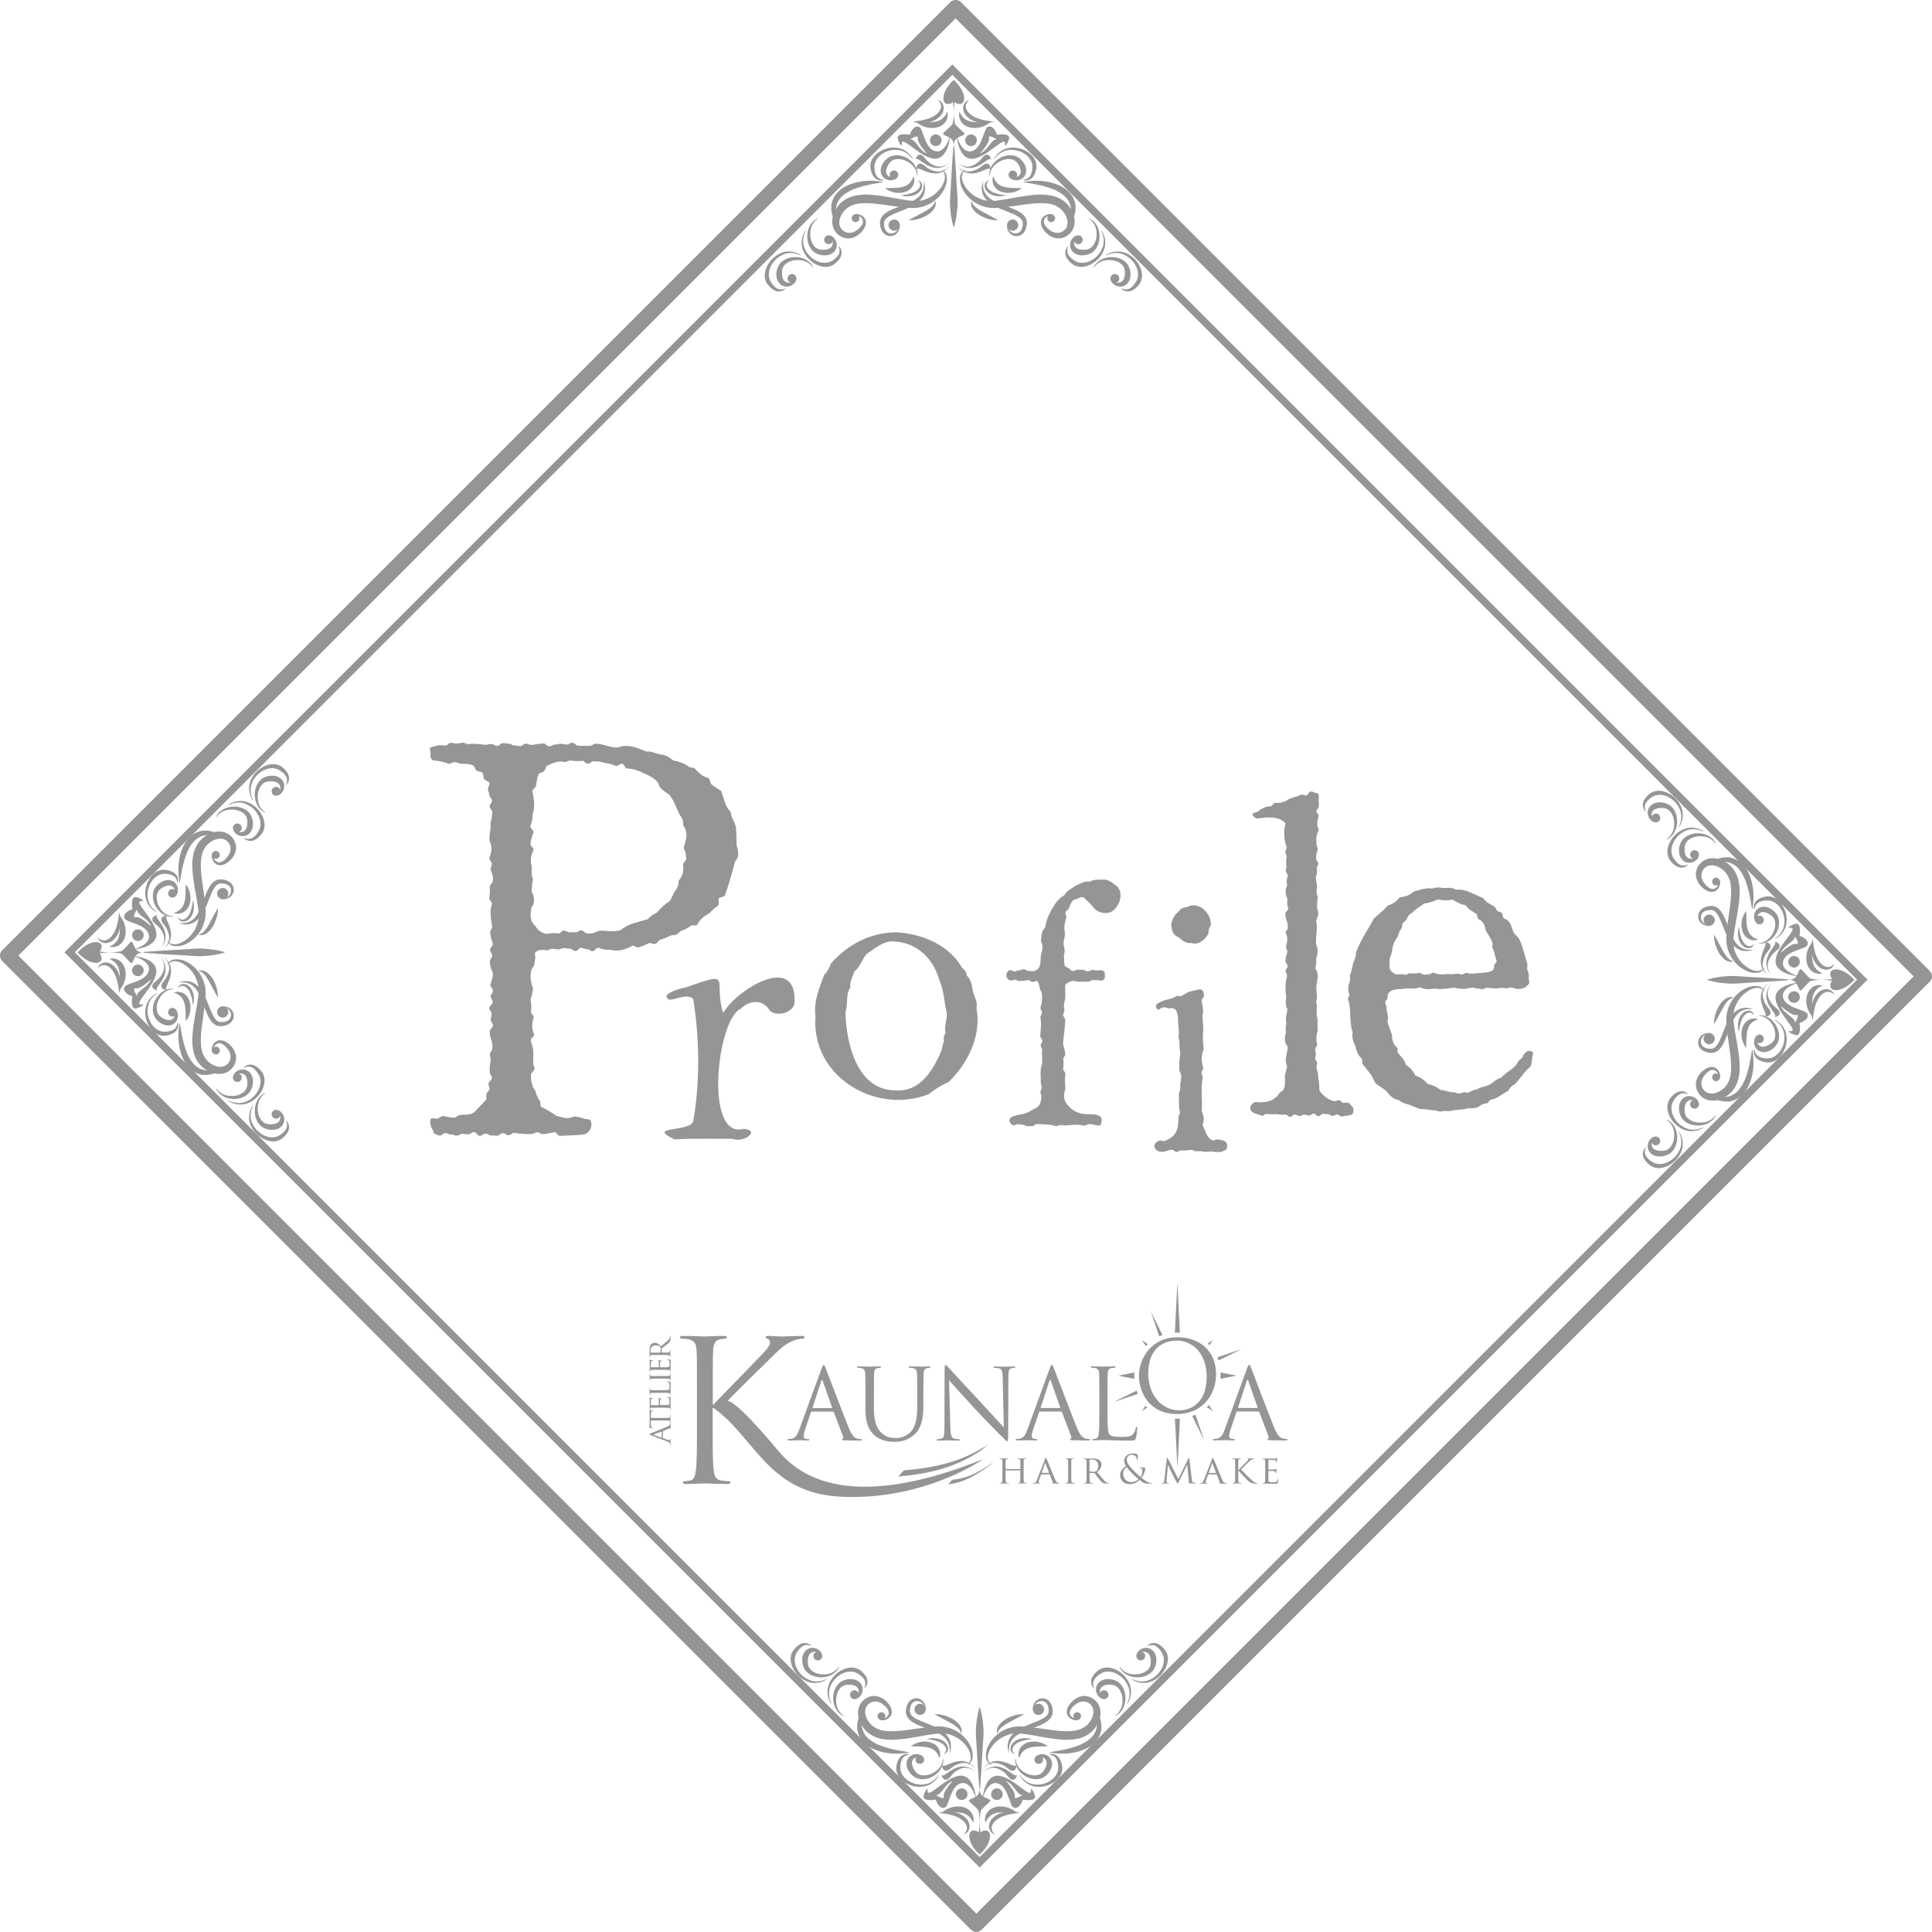 <?xml version="1.0" encoding="UTF-8"?>
<svg id="_レイヤー_2" data-name="レイヤー 2" xmlns="http://www.w3.org/2000/svg" viewBox="0 0 349.06 349.06">
  <defs>
    <style>
      .cls-1 {
        fill: #959595;
      }
    </style>
  </defs>
  <g id="_レイヤー_1-2" data-name="レイヤー 1">
    <g>
      <g>
        <path class="cls-1" d="m105.54,134.76c.25,0,.6,0,1.03,0,.3,0,.66-.39,1.04-.38,1.39-.04,2.64.78,4.07.66,1.66-.68,3.52.05,5.06.74,1.17-.11,1.88.54,3.05.58.71.18,1.28.56,1.83,1.02,1.01.22,2.03.5,2.85,1.18.3.17.75.08,1.05.26.45.55.93,1.03,1.56,1.39.27.21.72.22.98.44s.2.8.45,1.04c.53.47,1.19.81,1.77,1.2.56,1.32.64,2.74,1.74,3.79.05,1.19.82,1.78.96,2.96.08,1.03.08,2.07.11,3.11.22.69.37,1.37.21,2.1-.04.34-.48.64-.54.98-.53,1.99-1.09,4.04-1.79,5.96-.18.3-.88.25-1.08.54s.13.95-.08,1.22c-.55.42-1.1.85-1.58,1.39-.94.53-1.8,1.16-2.27,2.16-.28.2-.85-.03-1.14.15-.55.44-1.13.74-1.8.95-.3.15-.5.52-.82.66s-.72.04-1.04.17c-.6.32-1.22.58-1.9.76-.32.1-.52.66-.86.75s-.77-.23-1.11-.15c-.63.27-1.27.59-1.95.78-.34.06-.75-.35-1.09-.3-1.23.7-2.65,1.13-4.08.71-.74.09-1.4-.1-2.09-.34-.51,0-.51.6-1.03.6s-.51-.37-1.03-.37-.51-.21-1.03-.21-.51.56-1.03.56-.51-.43-1.03-.43-.52-.1-1.03-.1-.52.24-1.03.24-.52-.11-1.04-.11-.52.26-1.04.26c-.8-.09-1.56-.18-2.09.45-.17.24.1.7.01,1.13-.06.3-.14.61-.18,1.03-.03.32-.52.65-.54,1.05-.25,1.07-.09,2.2.32,3.25-.07.68-.28,1.45-.45,2.12.15.7.18,1.37.07,2.07,0,.35.51.7.51,1.03-.38,1.03-.38,2.11.07,3.09,0,.36-.6.7-.6,1.03,0,.36.24.7.24,1.03.39,1.02.16,2.06.18,3.1,0,.36.25.7.25,1.02,0,.37-.65.73-.64,1.05-.06.76.06,1.44.29,2.06.03.4.47.68.51.96.07.42.21.64.32.9.13.33.26.52.46.83.21.3.04.86.27,1.1.95.47,1.89,1,2.75,1.62,1.21.28,1.98.72,3.16.1.72.08,1.44.22,2.04.47.41.08.71-.02.91.22.57.91-.08,2.36-1.15,2.57-1.45.18-2.86.17-4.32.25-.52,0-.52-.65-1.03-.65-.76.14-1.29.29-2.07.34-.52,0-.52-.31-1.04-.31s-.52.29-1.03.29c-1.09.05-2.02-.02-3.1-.21-.52,0-.52.43-1.03.43s-.52-.36-1.04-.36-.52.45-1.04.45-.52-.05-1.04-.05-.52-.31-1.04-.31-.52.38-1.04.38-.52-.67-1.04-.67-.52.39-1.04.39-.52-.08-1.04-.08-.52.32-1.04.32-.52-.21-1.04-.21-.52-.25-1.04-.25c-.32,0-.65.49-.94.47-.33-.02-.66-.25-.93-.33-.31-.1-.26-.56-.42-.82-.35-.28-.51-1.58-.33-1.87.25-.27.81,0,1.19-.06s.72-.48,1.05-.48c.64.12,1.31.31,1.99.33.33-.02.63-.43.95-.47,1.06-.23,2.01.14,2.84-.69.65-.69,1.37-1.39,2-2.13.14-.28-.05-.69.05-1.02.1-.3.49-.52.55-.86.06-.33-.21-.61-.18-1.06.02-.27.6-.56.62-1.01.01-.29-.41-.65-.4-1.06-.04-.68.05-1.38.19-2.1,0-.33-.16-.68-.16-1.05,0-.33.43-.67.43-1.04.22-1.17-.51-1.95-.45-3.14,0-.34.57-.69.57-1.05,0-.34-.4-.69-.4-1.05,0-.34.17-.69.17-1.05,0-.34-.43-.69-.43-1.05s.62-.69.63-1.05-.37-.69-.37-1.05.41-.69.41-1.05-.48-.7-.48-1.05c.24-.67.48-1.36.47-2.11-.3-.7-.56-1.28-.55-2.1,0-.35.42-.7.42-1.06s-.39-.7-.39-1.05.51-.7.51-1.06c-.19-.72-.44-1.28-.49-2.09,0-.31.37-.65.37-1.03-.23-1.31-.51-2.8-.03-4.12,0-.34-.51-.68-.51-1.03.12-.67.17-1.36.1-2.06,0-.34.54-.69.54-1.03.13-.82-.08-1.34-.4-2.06,0-.35.24-.69.23-1.04s-.45-.69-.45-1.04c.43-1.11.57-2,.05-3.11-.14-1.08.32-2.04.15-3.11.15-.69.32-1.39.34-2.07,0-.36-.47-.7-.48-1.03,0-.37.43-.73.42-1.05-.01-.39-.48-.72-.49-1.01-.02-.51-.22-.81-.25-.97-.07-.38.4-.88.29-1.2-.13-.36-.81-.45-.98-.75-.19-.33-.06-.84-.29-1.1-.25-.28-.77-.2-1.06-.41s-.35-.83-.67-.98c-.7-.26-1.47-.27-2.19-.25-.37-.06-.71-.29-1.05-.31-.39-.02-.75.31-1.08.31-.72-.25-1.47-.47-2.17-.54-.96-.04-1.26-.32-1.15-1.3,0-.39-.22-.76-.09-.99.16-.28.6-.23.91-.34.56-.26,1.19-.23,1.81-.12.52,0,.52-.5,1.04-.5s.52.13,1.05.13.52-.15,1.04-.15.52.25,1.04.25c1.11-.17,2.03.05,3.13.12.52,0,.52-.14,1.04-.14s.52.35,1.04.35.52-.51,1.05-.51.52.09,1.04.09.52.32,1.04.32.52.12,1.04.12.52-.43,1.05-.43.52.23,1.05.23c.77-.11,1.31-.22,2.09-.27.52,0,.52.51,1.05.51s.52-.31,1.05-.31.52-.15,1.04-.15.52.14,1.05.14.53-.31,1.05-.31.5.44,1.02.52c.54.08.56.01,1.08.01Zm.58,33.89c.76.09,1.39-.14,2.03-.47,1.4-.18,2.77.39,4.1-.2,1.31-1.16,3.18-1.37,4.77-1.91.49-.5,1.02-.9,1.67-1.19.64-.82,1.41-1.53,2.31-2.05.34-.59.62-1.23.94-1.84.5-.56.68-1.16.69-1.9.75-.81.96-1.84.76-2.91.06-.33.55-.61.59-.95s-.1-.7-.09-1.04-.34-.68-.34-1.02.26-.69.25-1.02c.37-1.05.29-2.13-.35-3.05.01-.84-.15-1.28-.68-1.93-.58-1.23-.98-2.55-1.88-3.61-.57-.37-1.14-.74-1.6-1.28-.25-.23-.23-.75-.5-.97-.66-.83-1.64-1.23-2.59-1.66-.93-.46-1.92-.78-2.96-.8-.33-.1-.49-.79-.83-.87s-.8.49-1.14.42c-.93-.49-2-.5-2.98-.81-.34-.01-.69-.04-1.03-.04-.52,0-.52.42-1.04.42-.52,0-.52-.51-1.04-.51-.79.09-1.3.06-2.08-.06-.37,0-.73.26-1.07.28-1.14-.3-2.18.18-3.16.66-.32.18-.32.77-.57,1.01s-.8.24-.99.54c-.27.64-.36,1.37-.46,2.09-.08.32-.61.58-.67.94.3,1.38.54,2.85.04,4.26.05.74-.16,1.42-.4,2.12,0,.35.6.7.6,1.06-.22.42-.52,1.45-.58,2.12,0,.33.56.68.56,1.06-.51,1.01-.66,2.08-.28,3.18-.15.73-.07,1.42.16,2.13,0,.36-.16.71-.15,1.07s-.09.72-.09,1.07c.35.79.53,1.24.4,2.13,0,.38-.47.74-.47,1.07,0,.4-.1.76-.1,1.06.03,1.16.25,1.45.89,2.1.4.75,1.17,1.23,1.99,1.38.85-.16,1.22-.19,2.09-.07.52,0,.52-.51,1.04-.51s.52.28,1.05.28.52,0,1.05,0,.58-.4,1.1-.33.48.54,1.01.54Z"/>
        <path class="cls-1" d="m121.88,205.86c-5.38-2.53,2.98-1.22,3.38-3.35,1.23-6.88,1.13-15.11-.02-22.04-1.12-1.02-3.02.11-4.31.16-1.94-1.04,2.11-2.07,3.13-2.28,8.6-3.06,4.7-1.33,6.6,4.67,2.19-4.01,13.07-10.89,12.9-2.24.22,2.11-3.19,3.09-4.47,1.81-1.27-2.1-3.65-1.94-5.25-.33-4.3,1.84-6.69,23.68.55,21.69,3.12.33-.08,2.59-2.03,1.81-3.47,0-6.92-.11-10.48.1Z"/>
        <path class="cls-1" d="m161.88,168.44c4.65.23,9.61,2.27,11.96,6.45.5.35.78.71.81,1.34.83.78.94,1.8,1.12,2.87.25,1.02.93,1.92.65,3,.94,5.04-1.5,9.93-5.05,13.42-1.29.5-2.51,1.34-3.59,2.17-9.62,3.78-21.28-3.24-20.44-14.06-.42-2.48.69-5.12,1.56-7.49.57-.58.99-1.29,1.22-2.05,3-3.42,7.12-5.62,11.75-5.65Zm0,28.56c4.46.3,6.83-3.84,8.3-7.39.04-.52.17-1,.39-1.47-.15-.57-.05-1,.26-1.49-.31-1.29.38-2.46.2-3.77-.47-1.93-.47-3.98-1.35-5.88-1.11-4-4.31-6.96-8.66-6.91-1.78.14-2.97,1.34-4.39,2.21-.88.98-1.19,2.39-2.26,3.2-.32.98-.92,1.93-.73,2.94-.91,1.23-.37,3.03-.89,4.43.14,5.74,2.13,14.2,9.13,14.13Z"/>
        <path class="cls-1" d="m198.31,175.34c.67-.14,1.41-.11,1.31.9.08,1.01-.64,1.02-1.31.85-.44,0-.44-.02-.88-.02s-.44.3-.89.3-.44-.02-.89-.02c-.71.08-1.09.01-1.78-.15-.3.06-1.21.36-1.44.82-.04.63.15,1.89-.02,2.67-.21.59-.26,1.16-.09,1.78,0,.3-.24.6-.24.89,0,.31.37.61.37.89.03,1.39-.31,2.73-.38,4.43.14.57.34,1.17.42,1.77,0,.29-.39.59-.39.88.08.59.07,1.19-.02,1.78,0,.3.4.59.4.88s-.07.6-.07.89c-.01.6.02,1.21.09,1.78-.3.93-.39,1.84.1,2.58.74,1.15,1.92,1.94,3.31,2.02.95.13,2-.1,2.71.38.64.13.48,1.52.07,1.71-.64.04-1.27-.28-1.94-.25-.43,0-.43.28-.86.28-.63-.12-1.06-.21-1.7-.17-.64.03-1.07.09-1.71.13-.43,0-.43-.08-.85-.08s-.43.21-.85.21c-.86-.29-1.65-.29-2.57-.35-.43,0-.43-.04-.85-.04s-.43.38-.86.38-.43.02-.86.02-.43-.27-.86-.27-.43-.11-.86-.11c-.26,0-.71.33-1.01.18-1.6-1.5.71-1.77,1.78-1.98.81-.15,1.54-.58,2.23-1,.93-.31,1.18-1.21,1.23-2.14.04-.26-.18-.55-.18-.86,0-.2.24-.49.24-.84-.13-.51-.22-1.09-.16-1.68-.08-.84-.08-1.71.21-2.52.13-.85-.11-1.68.05-2.53,0-.28-.29-.56-.29-.84s.31-.56.31-.85-.38-.57-.38-.85c.06-1.13.25-2.29.02-3.39,0-.29.29-.57.29-.85,0-.29-.29-.57-.29-.84.31-.91.53-2.68-.07-3.36-.06-.36-.22-1.26-.48-1.48-.2-.11-.52.13-.84.13-.41,0-.41-.32-.81-.32-.61.09-1.02.16-1.63.15-.41,0-.41-.23-.82-.23-1.36.6-1.99-.87-1.03-1.69.3-.14.75.2,1.03.2.41,0,.41-.2.81-.2s.41-.19.81-.19.41.28.82.28.41.08.82.08c1.67-.21,1.35-1.78,1.49-2.96.3-.89.43-1.64.01-2.52.09-.89.05-1.77.74-2.41.11-.54.22-1.09.41-1.62.7-1.62,1.51-3.34,3.08-4.24.43-.86,1.31-1.16,2.04-1.71.84-.38,1.61-.9,2.55-.73.81-.49,1.75-.31,2.64-.38.98.08,1.68.8,2.4,1.34.99,1.27.42,3.1-.65,4.12-1.04,1.04-3.01.62-3.79-.49-.42-.54-.92-1.04-1.31-1.33-.35-.45-.4-.46-.77-.46-.29,0-.47.14-.72.27s-.6.08-.81.28c-.38.42-.61,1-.78,1.51-.12.25-.54.4-.62.7-.07.25.2.6.16.92-.22.82-.49,1.67-.27,2.56.18.92-.39,1.64-.17,2.59.2.59.19,1.12,0,1.73.1.64-.02,1.07.15,1.79.09.26.44.33.73.5.21.13.41.49.78.49.44,0,.44-.24.88-.24s.44.03.89.03.44.28.89.28.45-.28.89-.26.44.11.89.11Z"/>
        <path class="cls-1" d="m209.88,208.1c-1.44-.05-1.88-1.61-.31-2.04.23-.03.5.12.79.11.44-.17.94-.45,1.38-.73,1.07-.9,1.17-2.24,1.18-3.63.02-.27.27-.54.29-.83-.35-1.08-.13-2.26-.22-3.39.23-.56.35-1.09.22-1.69.15-.56.25-1.12.19-1.69-.29-.7-.44-.95-.31-1.69-.15-.78.23-1.69.12-2.55-.21-.85.03-1.74-.28-2.56.21-1.11-.16-2.3-.08-3.41-.14-1.19-.34-2.09-1.65-1.8-.14,0-.55-.24-.94-.2-.45.05-.86.42-.89.42-.24,0-.51-.22-.51-.64-.06-.47.77-.72,1.28-.96.84-.32,1.58-.29,2.41-.87.24-.08.62.1.91,0,.26-.09.48-.35.76-.45.66-.48,1.87-.55,2.5-.76.71.02.78.63.81,1.21,0,.22-.44.51-.44.86.14.84.44,1.71.17,2.59,0,1.16.24,2.31.08,3.46-.04.87,0,1.75.16,2.6-.49,1.12-.47,2.35-.1,3.48,0,.29-.32.58-.32.87s.23.58.23.87c-.44,1.96,0,4.03-.19,6.01.34,1.01.55,1.54.14,2.54.54.99.66,2.33,1.85,2.8.24.08.59-.2.89-.18.3.02.57.13.81.16.33.04.52.23.71.36.3.22.23,1.29-.1,1.41-.32.16-.72.35-.95.35-.66.03-1.1-.01-1.75-.09-.72.11-1.05.09-1.75-.06-.44,0-.44.02-.88.02s-.44-.25-.88-.25c-.66.1-1.1.14-1.75.08-.44,0-.44.28-.88.28s-.44-.39-.88-.39c-.65.08-1.11.38-1.77.4Zm1.72-41.09c.17-.87.59-1.74,1.31-2.29.36-.55.81-.8,1.47-.8,2.06-1.23,4.43.95,4.39,3.09,0,.31-.28.57-.36.86s.02.66-.13.91c-.61,1.04-1.81,2.06-3.06,1.58-.96.18-1.61-.49-2.31-1.04-1.02-.32-1.22-1.34-1.31-2.31Z"/>
        <path class="cls-1" d="m227.98,201.56c-.36-.18-1.18-.27-1.57-.56-.97-.55-.44-1.68.47-1.9,1.35.16,2.75.03,3.81-.98.21-.17.3-.43.49-.67.16-.21.57-.28.7-.56.43-.75.26-1.61.25-2.57.13-.54.32-1.12.42-1.7-.63-1.17.1-2.22.08-3.44,0-.28-.41-.58-.41-.87-.15-.61-.09-1.14.11-1.72-.08-.59-.04-1.15.08-1.72-.26-.88.13-1.68.18-2.57-.53-.99-.13-1.53-.24-2.58-.2-1.2-.09-2.3.19-3.46,0-.29-.27-.58-.27-.86s.38-.58.38-.86-.39-.58-.39-.86c-.02-.61.16-1.17.35-1.72,0-.29-.27-.58-.27-.86s.18-.58.18-.86c.14-.65.01-1.15-.24-1.73,0-.29.4-.58.4-.86,0-.3-.05-.58-.05-.86-.21-.56-.43-1.13-.41-1.73,0-.31.54-.59.54-.86-.18-.57-.27-1.19-.13-1.71-.37-.81-.51-1.66-.07-2.56-.16-.58-.1-1.13.11-1.71,0-.28-.35-.56-.36-.85s.13-.57.13-.86c-.11-.58-.09-1.15.03-1.72,0-.29-.24-.57-.25-.85s.26-.58.25-.86c-.51-1.3-.59-3.07-.21-4.33-1.12-1.31-3.39-1.16-4.99-.86-.47,0-.98-.47-.98-.78,0-.21.59-.27.93-.47.22-.13.42-.37.71-.49.51-.32,1.1-.47,1.68-.48.31-.1.48-.55.72-.62.65.11,1.8-.09,2.42-.62.75-.35,1.61-.52,2.36-.85.28-.09.67.22.92.14.3-.09.44-.61.67-.68.47-.14.85.23.87.23.34,0,.67-.1.7.54,0,.52-.02,1.25.02,1.9,0,.26-.46.55-.46.86,0,.27.42.56.42.86-.17.55-.3,1.1-.25,1.72,0,.28.27.57.27.86-.5.77-.47,1.65-.41,2.57,0,.28.22.57.22.86-.17.56-.32,1.11-.31,1.72,0,.28.42.57.42.86s-.3.57-.3.86c.12.61.03,1.14-.17,1.72.08.56.21,1.13.24,1.71-.18.63-.11,1.11.11,1.72-.02.89-.31,1.73.07,2.58.12.65-.09,1.17-.35,1.72.33,1.37-.13,2.86,0,4.32.43.85.27,1.74,0,2.59.07.6-.01,1.16-.16,1.73.84,1.06.24,2.23.2,3.45-.05.91.3,1.74-.05,2.59.29.85,0,1.71.14,2.59.28.85,0,1.73.18,2.58-.29.86-.36,1.71-.11,2.55,0,.29-.39.56-.39.84,0,.29.14.57.14.84,0,.29-.12.57-.12.84,0,.29.37.56.37.83-.19.65-.17,1.05.1,1.66.03.57.09,1.12.2,1.65.08.58.05,1.16.11,1.69.68.89,1.52,1.63,2.67,1.88.25.04.55-.2.85-.18.3.01.55.48.79.49.32.02.58-.09.81-.04.31.07.38.23.53.44.12.18.47.31.47.66,0,.38-.02.83-.2,1-.49.25-1.29.24-1.87.4-.43,0-.43-.36-.85-.36s-.43.23-.85.23-.43-.31-.85-.31-.43-.05-.85-.05-.42.41-.85.41-.43-.44-.85-.44-.43.33-.85.33-.43-.15-.85-.15-.43.24-.85.24-.43-.26-.86-.26-.43.41-.85.41-.43-.4-.85-.4c-.64.03-1.07-.01-1.71-.09-.65.06-1.09-.02-1.74-.03-.44.04-.41.36-.84.36Z"/>
        <path class="cls-1" d="m253,178.68c-.99.03-2.51.26-2.27,1.6-.04.24-.46.49-.46.81,0,.29.21.58.22.86.02,1,.49,1.58.17,2.58.21.84.53,1.64.85,2.44-.06.92.24,1.77.95,2.37.13.26-.03.66.11.91.57.67,1.24,1.26,1.45,2.16.81.43,1.3,1.19,1.74,1.94.86.27,1.59.79,2.14,1.47.84.2,1.67.52,2.34,1.1.87.04,1.65.47,2.54.43.69.26.99.29,1.68-.02.28-.02.58.13.85.09.49-.3.98-.54,1.56-.62.97-.57,2.18-.51,3-1.37.45-.36.95-.6,1.46-.8.76-.89,1.59-1.15,2.59-2.19.23-.52.63-1,1.11-1.34.26-.87,1.17-1.7,1.94-.95.12.17-.12.5-.12.78-.02.44-.16,1.16-.28,1.7-1.1.9-1.88,2.23-2.88,3.27-.7.36-.84.58-1.25,1.23-1.07.47-1.89,1.41-3.12,1.56-.26.13-.38.53-.65.65-.76.08-1.02.21-1.62.68-.57.24-1.15.25-1.76.19-.83.32-1.69.23-2.56.36-.57.18-1.12.24-1.73.13-.61.17-1.13.15-1.7-.09-.89.05-1.7-.32-2.56-.21-.85-.2-1.59-.64-2.41-.89-.59-.11-1.09-.33-1.55-.72-.89-.16-1.58-.72-2.12-1.43-.57-.7-1.38-1.03-2.07-1.56-.33-.48-.57-1.02-.83-1.54-.53-.68-1.03-1.4-1.59-2.04-.13-.25.02-.65-.1-.91-.67-.59-1.02-1.4-1.18-2.29-.42-.79-.68-1.64-.5-2.53-.7-1.91-.15-4.05-.84-5.95,0-.29.24-.58.25-.86-.21-.58-.31-1.13-.12-1.74.24-.57.29-1.12.2-1.72.4-.78.41-1.67.71-2.5.29-.54.4-1.08.41-1.67.79-2.19,2.19-4.07,3.22-6.11.91-.74,1.75-1.5,2.55-2.37.9-.19,1.56-.79,2.17-1.45.95-.15,1.72-.29,2.41-1.01,1.12-.31,2.27-.77,3.41-.57.57-.2,1.12-.26,1.72-.13.91.09,1.78-.2,2.56.35,1.78-.26,3.35.92,4.93,1.49.47.81,1.32,1.1,2.07,1.58.22.19.28.54.48.74s.64.18.83.39.11.67.29.89.63.23.8.46c.67.65.7,1.57,1.13,2.35.46.39.87.8,1.08,1.39.61,1.36.84,2.74,1.31,4.13.07.3-.11.62-.06.89.25.55.39,1.13.28,1.67,0,.34.19.69.1.92-.48.82-1.45,1.17-2.4.97-.43,0-.43-.23-.87-.23s-.43.17-.87.17c-.73-.13-1.01-.12-1.73.02-.64-.01-1.08-.07-1.73-.13-.43,0-.43.26-.87.26s-.43-.11-.87-.11-.43-.18-.87-.18c-.64.09-1.08.21-1.73.25-.65-.02-1.09-.13-1.73-.23-.91.15-1.7.23-2.61.25-.66-.1-1.09-.09-1.74.03-.43,0-.43-.06-.87-.06s-.43-.25-.87-.25c-.69.17-1.04.23-1.74.15-.66-.04-1.1.11-1.75.14Zm14.59-2.89c1.56-.16,2.47-.2,2.35-1.39.05-.24.46-.47.46-.78-.14-.49-.34-1.07-.44-1.65-.05-.26-.27-.49-.35-.77-.07-.26.13-.61.04-.89-.33-.77-.77-1.5-1.22-2.22-.1-.57-.25-1.11-.64-1.58-.16-.23-.54-.29-.72-.51s-.11-.64-.31-.85-.52-.29-.72-.48c-.53-.27-.91-.67-1.27-1.14-.88-.11-1.63-.58-2.37-1-.84.2-1.76.16-2.6-.03-.79.35-1.63.67-2.52.74-.64.59-1.49.91-2.05,1.62-.67.36-.87.6-1.12,1.32-.17.23-.5.36-.66.61s-.08.64-.22.89c-.34.49-.56,1.01-.71,1.57-.53.71-.92,1.52-.98,2.41-.1.87-.73,1.74-.45,2.53-.27.92.4,1.56,1.16,1.86.74-.06.95-.1,1.66.06.43,0,.43-.27.85-.27.65.09,1.07.05,1.7-.08.42,0,.42.34.85.34s.43-.08.85-.08.43-.27.85-.27c.87.35,1.62.33,2.56.23.64.06,1.06.02,1.71-.07.43,0,.43.15.85.15s.43-.28.86-.28c.99.32,1.58,0,2.58.02Z"/>
      </g>
      <g>
        <path class="cls-1" d="m.4,171.69L171.69.4c.54-.54,1.41-.54,1.94,0l175.02,175.02c.54.54.54,1.41,0,1.94l-171.28,171.28c-.54.54-1.41.54-1.94,0L.4,173.63c-.54-.54-.54-1.41,0-1.94ZM172.66,3.32L3.32,172.66l173.08,173.08,169.34-169.34L172.66,3.32Z"/>
        <path class="cls-1" d="m172.06,11.65l165.35,165.35-160.41,160.41L11.65,172.06,172.06,11.65Zm163.47,165.35L172.06,13.52,13.52,172.06l163.47,163.47,158.54-158.54Z"/>
        <g>
          <g>
            <g>
              <g>
                <g>
                  <path class="cls-1" d="m177,335.06h0c2.39-2.17,2.25-4.54.94-4.34-.6.09-.85.37-.94.65-.09-.28-.34-.56-.94-.65-1.31-.2-1.46,2.17.94,4.34Z"/>
                  <path class="cls-1" d="m177,327.32c1.57-1.79,2.39-1.9,1.67-2.25-.72-.35-1.67-.49-1.67-1.93,0,1.44-.95,1.58-1.67,1.93-.72.35.1.46,1.67,2.25Z"/>
                  <path class="cls-1" d="m176.59,332.2l.41-.13.41.13c-.69-2.45-.47-5.31.43-6.62h-.84s-.84,0-.84,0c.9,1.31,1.12,4.17.43,6.62Z"/>
                </g>
                <g>
                  <g>
                    <path class="cls-1" d="m183.75,320.66c-.61.86-2.91-3.45-6.37-.4,0,0,1.42-1.33,2.96-.69,1.71.71,1.78,1.84,2.52,1.97s.89-.88.89-.88Z"/>
                    <path class="cls-1" d="m183.63,318.87c-.41.97-3.58-2.74-6.31.99,0,0,1.1-1.6,2.74-1.32,1.82.32,2.14,1.41,2.89,1.38.75-.03.68-1.05.68-1.05Z"/>
                    <path class="cls-1" d="m178.14,317.61c.02.1.04.21.07.31l.14.28c.08.2.26.32.4.47.16.13.35.2.52.3-.71-.42-.91-1.24-.75-1.93.15-.71.54-1.36,1.03-1.91.48-.55,1.06-1.02,1.71-1.33.64-.32,1.32-.56,2.03-.6.35-.06.7,0,1.05,0,.37.04.75.08,1.13.14.76.11,1.52.25,2.29.39,1.53.27,3.11.55,4.76.61.83,0,1.68-.06,2.53-.28.85-.24,1.69-.68,2.34-1.33l.45-.51c.13-.18.24-.37.36-.56.13-.18.21-.4.3-.61.1-.2.17-.42.22-.66.24-.9.12-1.96-.46-2.76-.58-.78-1.55-1.28-2.5-1.21-.96.07-1.76.62-2.31,1.26-.13.17-.27.32-.37.52-.12.18-.21.39-.27.61-.13.43-.08.97.22,1.33.28.36.68.56,1.09.65.2.04.42.04.62,0,.12-.03.23-.1.32-.19.26-.22.34-.59.16-.89-.2-.34-.63-.45-.97-.25-.34.2-.45.63-.25.97.01.02.04.04.06.06-.28-.14-.54-.33-.67-.59-.32-.59.1-1.24.63-1.71.52-.49,1.16-.8,1.78-.77.62.02,1.17.37,1.49.87.3.51.33,1.14.15,1.74-.19.59-.57,1.21-1.05,1.64-.48.43-1.06.74-1.71.92-.66.16-1.39.2-2.12.2-1.48-.03-3-.28-4.55-.5-.78-.11-1.56-.21-2.36-.29-.4-.04-.8-.07-1.21-.09-.43.02-.87,0-1.29.1-1.71.27-3.23,1.29-4.17,2.65-.46.69-.82,1.47-.86,2.32,0,.21-.01.42.05.63Z"/>
                    <path class="cls-1" d="m184.15,317.65c-.24-.54-.19-1.24.17-1.81.35-.58.98-.93,1.59-1.09,1.24-.29,2.48.05,3.41.76-1.17.05-2.22-.03-3.16.22-.94.21-1.64.75-2,1.91Z"/>
                    <path class="cls-1" d="m178.05,329.32c-.2-.6-.08-1.34.36-1.91.43-.59,1.14-.89,1.8-1,1.35-.18,2.63.3,3.55,1.16-1.26-.07-2.36-.25-3.39-.08-1.02.13-1.82.64-2.33,1.83Z"/>
                    <path class="cls-1" d="m180.23,313.26c-.27-.52-.04-1.22.32-1.66.36-.47.83-.81,1.31-1.09.99-.52,2.05-.84,3.17-.82-.94.59-1.89,1.02-2.78,1.52-.44.25-.87.51-1.25.81-.37.31-.69.67-.78,1.23Z"/>
                    <path class="cls-1" d="m184.8,320.6c.86.66,2.01,1.05,3.19.75.59-.16,1.1-.58,1.47-1.04.33-.45.63-1.02.61-1.7-.02-.33-.12-.68-.32-.96-.2-.28-.48-.48-.77-.59-.58-.23-1.22-.15-1.68.15,0,0,0,.01,0,.02-.26.14-.42.42-.41.73.03.43.4.76.83.73.43-.03.76-.4.73-.83,0-.13-.06-.25-.12-.35.11.05.23.09.33.16.34.26.48.6.44.95-.03.36-.19.77-.43,1.16-.23.37-.51.68-.92.84-.81.3-1.85.11-2.67-.41-.84-.48-1.52-1.34-1.56-2.37,0-.02-.02-.05-.04-.05-.03,0-.05.02-.05.04-.1,1.07.52,2.13,1.38,2.77Z"/>
                    <path class="cls-1" d="m184.32,320.73c.58.93,1.56,1.56,2.61,1.67,1.04.13,2.12-.17,2.96-.76.84-.6,1.39-1.52,1.3-2.45-.01-.52-.12-1.01-.36-1.43-.23-.41-.69-.7-1.23-.72-.02,0-.04-.01-.04-.03,0-.02.01-.03.02-.04.55-.21,1.24,0,1.65.48.41.48.58,1.09.67,1.66.11.61-.06,1.29-.4,1.8-.34.52-.8.92-1.3,1.22-1,.61-2.2.85-3.34.63-1.14-.22-2.11-1.01-2.61-1.99,0-.02,0-.04.01-.05.02,0,.04,0,.05.01Z"/>
                    <g>
                      <path class="cls-1" d="m199.92,306.86c-.37.24-.87.14-1.11-.23-.24-.37-.14-.87.23-1.11.37-.24.87-.14,1.11.23.24.37.14.87-.23,1.11Z"/>
                      <path class="cls-1" d="m201.49,309.92c.89-.55,1.31-1.6,1.31-2.59.05-.98-.31-2.01-.99-2.57-.35-.28-.76-.37-1.21-.38-.47-.02-.92.05-1.25.21-.33.15-.56.44-.62.87-.05.42.05.92.35,1.36.02.02.01.05-.01.07-.02.01-.04.01-.05,0-.5-.25-.9-.78-.99-1.41-.05-.31-.01-.66.13-.98.14-.32.4-.59.69-.78.59-.37,1.25-.39,1.82-.33.59.09,1.23.33,1.67.77.87.89,1.1,2.12.96,3.21-.14,1.09-.76,2.18-1.76,2.63-.03.01-.05,0-.07-.02-.01-.02,0-.05.02-.06Z"/>
                      <path class="cls-1" d="m203.64,307.74c.52-.99.6-2.18.15-3.16-.42-.99-1.23-1.79-2.18-2.24-.96-.45-2.05-.46-2.83.1-.45.27-.84.62-1.09,1.04-.24.41-.27.97,0,1.46.01.02,0,.04-.01.05-.01,0-.03,0-.04,0-.46-.38-.63-1.1-.41-1.71.22-.61.67-1.07,1.13-1.44.49-.4,1.18-.6,1.8-.56.63.04,1.22.24,1.74.53,1.05.58,1.87,1.52,2.26,2.64.39,1.12.18,2.38-.44,3.33-.01.02-.03.02-.05.01-.02-.01-.02-.03-.01-.05Z"/>
                    </g>
                    <g>
                      <path class="cls-1" d="m186.62,308.9c-.04-.56.39-1.04.94-1.08.56-.04,1.04.39,1.08.94.04.56-.39,1.04-.94,1.08-.56.04-1.04-.39-1.08-.94Z"/>
                      <path class="cls-1" d="m182.33,316.86c-.27-.69-.37-1.49-.14-2.26.24-.77.82-1.4,1.45-1.85,1.28-.91,2.76-1.32,4.06-1.9.64-.28,1.28-.62,1.59-1.09.15-.24.2-.48.17-.83-.01-.33-.09-.65-.22-.93-.26-.55-.93-.84-1.55-.58-.62.24-1.01.94-1.04,1.68-.14-.72.11-1.61.86-2.04.36-.22.82-.28,1.24-.17.43.11.8.41,1.03.78.23.37.35.78.4,1.18.06.38.02.91-.21,1.31-.48.81-1.26,1.16-1.93,1.49-1.39.62-2.82.98-4.03,1.69-.6.35-1.13.81-1.42,1.43-.31.61-.35,1.36-.28,2.1Z"/>
                    </g>
                    <path class="cls-1" d="m180.12,322.17c1.79.35,2.18,3.29,2.73,4.12.55.83,1.61.15,1.94-1.14,0,0,2.53.46,2.18-.74-.34-1.2-.72-1.22-.72-1.22.38,2.4-2.88-1.9-5.64-2.34-2.76-.45-3.12,4.21-3.12,4.21,0,0,.84-3.23,2.63-2.89Zm3.23,2.35c.17-.86-1.61-2.73-1.61-2.73,1.37.42,2.05,2.67,3.02,2.51,0,0-1.59,1.08-1.41.22Z"/>
                    <path class="cls-1" d="m183.34,316.95c-.22-.08-.46-.21-.61-.44-.14-.23-.2-.52-.14-.8.09-.57.52-.97.95-1.24.45-.26.95-.4,1.45-.42.5-.04.99.03,1.45.16-.48.08-.95.11-1.39.23-.44.11-.88.24-1.24.47-.37.22-.7.52-.83.89-.16.37,0,.82.37,1.14Z"/>
                    <path class="cls-1" d="m179.79,331.45c-.32-.11-.67-.3-.88-.63-.19-.33-.29-.76-.2-1.14.12-.82.75-1.39,1.37-1.78.65-.38,1.37-.58,2.08-.61.71-.06,1.42.04,2.09.23-.69.11-1.37.16-2.01.33-.64.15-1.26.35-1.79.68-.53.31-1.01.74-1.2,1.29-.23.54-.01,1.19.53,1.64Z"/>
                    <path class="cls-1" d="m189.5,316.61c1.23-.24,2.44-.39,3.61-.7,1.15-.31,2.29-.68,3.22-1.31.95-.6,1.64-1.48,1.81-2.58.2-1.09-.08-2.3-.51-3.47.82.94,1.42,2.17,1.37,3.56.02.69-.26,1.37-.6,1.97-.4.57-.89,1.08-1.45,1.44-1.14.73-2.41,1.08-3.67,1.24-1.26.17-2.53.07-3.76-.14Z"/>
                    <circle class="cls-1" cx="180.11" cy="324.16" r="1.05" transform="translate(-176.46 222.3) rotate(-45)"/>
                  </g>
                  <g>
                    <path class="cls-1" d="m170.12,320.66c.61.86,2.91-3.45,6.37-.4,0,0-1.42-1.33-2.96-.69-1.71.71-1.78,1.84-2.52,1.97s-.89-.88-.89-.88Z"/>
                    <path class="cls-1" d="m170.23,318.87c.41.97,3.58-2.74,6.31.99,0,0-1.1-1.6-2.74-1.32-1.82.32-2.14,1.41-2.89,1.38-.75-.03-.68-1.05-.68-1.05Z"/>
                    <path class="cls-1" d="m175.72,317.61c-.02.1-.04.21-.07.31l-.14.28c-.08.2-.26.32-.4.47-.16.13-.35.2-.52.3.71-.42.91-1.24.75-1.93-.15-.71-.54-1.36-1.03-1.91-.48-.55-1.06-1.02-1.71-1.33-.64-.32-1.32-.56-2.03-.6-.35-.06-.7,0-1.05,0-.37.04-.75.08-1.13.14-.76.11-1.52.25-2.29.39-1.53.27-3.11.54-4.76.61-.83,0-1.68-.06-2.53-.28-.85-.24-1.69-.68-2.34-1.33l-.45-.51c-.13-.18-.24-.37-.36-.56-.13-.18-.21-.4-.3-.61-.1-.2-.17-.42-.22-.66-.24-.9-.12-1.96.46-2.76.58-.78,1.55-1.28,2.5-1.21.96.07,1.76.62,2.31,1.26.13.17.27.32.37.52.12.18.21.39.27.61.13.43.08.97-.22,1.33-.28.36-.68.56-1.09.65-.2.04-.42.04-.62,0-.12-.03-.23-.1-.32-.19-.26-.22-.34-.59-.16-.89.2-.34.63-.45.97-.25.34.2.45.63.25.97-.01.02-.04.04-.06.06.28-.14.54-.33.67-.59.32-.59-.1-1.24-.63-1.71-.52-.49-1.16-.8-1.78-.77-.62.02-1.17.37-1.49.87-.3.51-.33,1.14-.15,1.74.19.59.57,1.21,1.05,1.64.48.43,1.06.74,1.71.92.66.16,1.39.2,2.12.2,1.48-.03,3-.28,4.55-.5.78-.11,1.56-.21,2.36-.29.4-.04.8-.07,1.21-.09.43.02.87,0,1.29.1,1.71.27,3.23,1.29,4.17,2.65.46.69.82,1.47.86,2.32,0,.21.01.42-.05.63Z"/>
                    <path class="cls-1" d="m169.72,317.65c.24-.54.19-1.24-.17-1.81-.35-.58-.98-.93-1.59-1.09-1.24-.29-2.48.05-3.41.76,1.17.05,2.22-.03,3.16.22.94.21,1.64.75,2,1.91Z"/>
                    <path class="cls-1" d="m175.81,329.32c.2-.6.08-1.34-.36-1.91-.43-.59-1.14-.89-1.8-1-1.35-.18-2.63.3-3.55,1.16,1.26-.07,2.36-.25,3.39-.08,1.02.13,1.82.64,2.33,1.83Z"/>
                    <path class="cls-1" d="m173.64,313.26c.27-.52.04-1.22-.32-1.66-.36-.47-.83-.81-1.31-1.09-.99-.52-2.05-.84-3.17-.82.94.59,1.89,1.02,2.78,1.52.44.25.87.51,1.25.81.37.31.69.67.78,1.23Z"/>
                    <path class="cls-1" d="m169.06,320.6c-.86.66-2.01,1.05-3.19.75-.59-.16-1.1-.58-1.47-1.04-.33-.45-.63-1.02-.61-1.7.02-.33.12-.68.32-.96.2-.28.48-.48.77-.59.58-.23,1.22-.15,1.68.15,0,0,0,.01,0,.02.26.14.43.42.41.73-.03.43-.4.76-.83.73-.43-.03-.76-.4-.73-.83,0-.13.06-.25.12-.35-.11.05-.23.09-.33.16-.34.26-.48.6-.44.95.03.36.19.77.43,1.16.23.37.51.68.92.84.81.3,1.85.11,2.67-.41.84-.48,1.52-1.34,1.56-2.37,0-.02.02-.05.04-.05.03,0,.05.02.05.04.1,1.07-.52,2.13-1.38,2.77Z"/>
                    <path class="cls-1" d="m169.54,320.73c-.58.93-1.56,1.56-2.61,1.67-1.04.13-2.12-.17-2.96-.76-.84-.6-1.39-1.52-1.3-2.45.01-.52.12-1.01.36-1.43.23-.41.69-.7,1.23-.72.02,0,.04-.01.04-.03,0-.02-.01-.03-.02-.04-.55-.21-1.24,0-1.65.48-.41.48-.58,1.09-.67,1.66-.11.61.06,1.29.4,1.8.34.52.8.92,1.3,1.22,1,.61,2.2.85,3.34.63,1.14-.22,2.11-1.01,2.61-1.99,0-.02,0-.04-.01-.05-.02,0-.04,0-.05.01Z"/>
                    <g>
                      <path class="cls-1" d="m153.94,306.86c.37.24.87.14,1.11-.23.24-.37.14-.87-.23-1.11-.37-.24-.87-.14-1.11.23-.24.37-.14.87.23,1.11Z"/>
                      <path class="cls-1" d="m152.38,309.92c-.89-.55-1.31-1.6-1.31-2.59-.05-.98.31-2.01.99-2.57.35-.28.76-.37,1.21-.38.47-.02.92.05,1.25.21.33.15.56.44.62.87.05.42-.05.92-.35,1.36-.02.02-.01.05.01.07.02.01.04.01.05,0,.5-.25.9-.78.99-1.41.05-.31.01-.66-.13-.98-.14-.32-.4-.59-.69-.78-.59-.37-1.25-.39-1.82-.33-.59.09-1.23.33-1.67.77-.87.89-1.1,2.12-.96,3.21.14,1.09.76,2.18,1.76,2.63.03.01.05,0,.07-.02.01-.02,0-.05-.02-.06Z"/>
                      <path class="cls-1" d="m150.22,307.74c-.52-.99-.6-2.18-.15-3.16.42-.99,1.23-1.79,2.18-2.24.96-.45,2.05-.46,2.83.1.45.27.84.62,1.09,1.04.24.41.27.97,0,1.46-.01.02,0,.04.01.05.01,0,.03,0,.04,0,.46-.38.63-1.1.41-1.71-.21-.61-.67-1.07-1.13-1.44-.49-.4-1.18-.6-1.8-.56-.63.04-1.22.24-1.74.53-1.05.58-1.87,1.52-2.26,2.64-.39,1.12-.18,2.38.44,3.33.01.02.03.02.05.01.02-.01.02-.03.01-.05Z"/>
                    </g>
                    <g>
                      <path class="cls-1" d="m167.24,308.9c.04-.56-.39-1.04-.94-1.08s-1.04.39-1.08.94.39,1.04.94,1.08c.56.04,1.04-.39,1.08-.94Z"/>
                      <path class="cls-1" d="m171.54,316.86c.27-.69.37-1.49.14-2.26-.24-.77-.82-1.4-1.45-1.85-1.28-.91-2.76-1.32-4.06-1.9-.64-.28-1.28-.62-1.59-1.09-.15-.24-.2-.48-.17-.83.01-.33.09-.65.22-.93.26-.55.93-.84,1.55-.58.62.24,1.01.94,1.04,1.68.14-.72-.11-1.61-.86-2.04-.36-.22-.82-.28-1.24-.17-.43.11-.8.41-1.03.78-.23.37-.35.78-.4,1.18-.06.38-.02.91.21,1.31.48.81,1.26,1.16,1.93,1.49,1.39.62,2.82.98,4.03,1.69.6.35,1.13.81,1.42,1.43.31.61.35,1.36.28,2.1Z"/>
                    </g>
                    <path class="cls-1" d="m176.37,325.05s-.36-4.66-3.12-4.21-6.02,4.74-5.64,2.34c0,0-.38.02-.72,1.22-.34,1.2,2.18.74,2.18.74.33,1.29,1.39,1.98,1.94,1.14.55-.83.94-3.77,2.73-4.12,1.79-.35,2.63,2.89,2.63,2.89Zm-7.27-.75c.97.16,1.65-2.09,3.02-2.51,0,0-1.78,1.87-1.61,2.73.17.86-1.41-.22-1.41-.22Z"/>
                    <path class="cls-1" d="m170.52,316.95c.22-.08.46-.21.61-.44.14-.23.2-.52.14-.8-.09-.57-.52-.97-.95-1.24-.45-.26-.95-.4-1.45-.42-.5-.04-.99.03-1.45.16.48.08.95.11,1.39.23.44.11.88.24,1.24.47.37.22.7.52.83.89.16.37,0,.82-.37,1.14Z"/>
                    <path class="cls-1" d="m174.07,331.45c.32-.11.67-.3.88-.63.19-.33.29-.76.2-1.14-.13-.82-.75-1.39-1.37-1.78-.65-.38-1.37-.58-2.08-.61-.71-.06-1.42.04-2.09.23.69.11,1.37.16,2.01.33.64.15,1.26.35,1.79.68.53.31,1.01.74,1.2,1.29.23.54.01,1.19-.53,1.64Z"/>
                    <path class="cls-1" d="m164.37,316.61c-1.23-.24-2.44-.39-3.61-.7-1.15-.31-2.29-.68-3.22-1.31-.95-.6-1.64-1.48-1.81-2.58-.2-1.09.08-2.3.51-3.47-.82.94-1.42,2.17-1.37,3.56-.02.69.26,1.37.6,1.97.4.57.89,1.08,1.45,1.44,1.14.73,2.41,1.08,3.67,1.24,1.26.17,2.53.07,3.76-.14Z"/>
                    <path class="cls-1" d="m174.8,324.16c0-.58-.47-1.05-1.05-1.05s-1.05.47-1.05,1.05c0,.58.47,1.05,1.05,1.05s1.05-.47,1.05-1.05Z"/>
                  </g>
                </g>
                <path class="cls-1" d="m176.93,323.07c-.19-2.42-.35-4.84-.46-7.26-.06-1.21-.23-2.42-.13-3.63.09-1.21.23-2.42.6-3.63.01-.04.05-.06.09-.05.02,0,.04.03.04.05.36,1.21.51,2.42.6,3.63.1,1.21-.07,2.42-.13,3.63-.12,2.42-.27,4.84-.46,7.26,0,.04-.04.07-.07.07-.03,0-.06-.03-.06-.07Z"/>
              </g>
              <g>
                <g>
                  <path class="cls-1" d="m205.43,299.63c-.24-.37-.14-.87.23-1.11.37-.24.87-.14,1.11.23.24.37.14.87-.23,1.11-.37.24-.87.14-1.11-.23Z"/>
                  <path class="cls-1" d="m202.37,301.2c.55.89,1.6,1.31,2.59,1.31.98.05,2.01-.31,2.57-.99.28-.35.37-.76.38-1.21.02-.47-.05-.92-.21-1.25-.15-.33-.44-.56-.87-.62-.42-.05-.92.05-1.36.35-.02.02-.05.01-.07-.01-.01-.02-.01-.04,0-.05.25-.5.78-.9,1.41-.99.31-.05.66-.01.98.13.32.14.59.4.78.69.37.59.39,1.25.33,1.82-.09.59-.33,1.23-.77,1.67-.89.87-2.12,1.1-3.21.96-1.09-.14-2.18-.76-2.63-1.76-.01-.03,0-.05.02-.07.02-.01.05,0,.06.02Z"/>
                  <path class="cls-1" d="m204.55,303.35c.99.52,2.18.6,3.16.15.99-.42,1.79-1.23,2.24-2.18.45-.96.46-2.05-.1-2.83-.27-.45-.62-.84-1.04-1.09-.41-.24-.97-.27-1.46,0-.02.01-.04,0-.05-.01,0-.01,0-.03,0-.04.38-.46,1.1-.63,1.71-.41.61.22,1.07.67,1.44,1.13.4.49.6,1.18.56,1.8-.04.63-.24,1.22-.53,1.74-.58,1.05-1.52,1.87-2.64,2.26-1.12.39-2.38.18-3.33-.44-.02-.01-.02-.03-.01-.05.01-.02.03-.02.05-.01Z"/>
                </g>
                <g>
                  <path class="cls-1" d="m148.43,299.63c.24-.37.14-.87-.23-1.11-.37-.24-.87-.14-1.11.23-.24.37-.14.87.23,1.11.37.24.87.14,1.11-.23Z"/>
                  <path class="cls-1" d="m151.49,301.2c-.55.89-1.6,1.31-2.59,1.31-.98.05-2.01-.31-2.57-.99-.28-.35-.37-.76-.38-1.21-.02-.47.05-.92.21-1.25.15-.33.44-.56.87-.62.42-.05.92.05,1.36.35.02.02.05.01.07-.01.01-.02.01-.04,0-.05-.25-.5-.78-.9-1.41-.99-.31-.05-.66-.01-.98.13-.32.14-.59.4-.78.69-.37.59-.39,1.25-.33,1.82.09.59.33,1.23.77,1.67.89.87,2.12,1.1,3.21.96,1.09-.14,2.18-.76,2.63-1.76.01-.03,0-.05-.02-.07-.02-.01-.05,0-.06.02Z"/>
                  <path class="cls-1" d="m149.31,303.35c-.99.52-2.18.59-3.16.15-.99-.42-1.79-1.23-2.24-2.18-.45-.96-.46-2.05.1-2.83.27-.45.62-.84,1.04-1.09.41-.24.97-.27,1.46,0,.02.01.04,0,.05-.01,0-.01,0-.03,0-.04-.38-.46-1.1-.63-1.71-.41-.61.21-1.07.67-1.44,1.13-.4.49-.6,1.18-.56,1.8.04.63.24,1.22.53,1.74.58,1.05,1.52,1.87,2.64,2.26,1.12.39,2.38.18,3.33-.44.02-.01.02-.03.01-.05-.01-.02-.03-.02-.05-.01Z"/>
                </g>
              </g>
            </g>
            <g>
              <g>
                <g>
                  <path class="cls-1" d="m14.01,172.08h0c2.17-2.39,4.54-2.25,4.34-.94-.09.6-.37.85-.65.94.28.09.56.34.65.94.2,1.31-2.17,1.46-4.34-.94Z"/>
                  <path class="cls-1" d="m21.75,172.08c1.79-1.57,1.9-2.39,2.25-1.67.35.72.49,1.67,1.93,1.67-1.44,0-1.58.95-1.93,1.67-.35.72-.46-.1-2.25-1.67Z"/>
                  <path class="cls-1" d="m16.87,172.48l.13-.41-.13-.41c2.45.69,5.31.47,6.62-.43v.84s0,.84,0,.84c-1.31-.9-4.17-1.12-6.62-.43Z"/>
                </g>
                <g>
                  <g>
                    <path class="cls-1" d="m28.41,165.33c-.86.61,3.45,2.91.4,6.37,0,0,1.33-1.42.69-2.96-.71-1.71-1.84-1.78-1.97-2.52s.88-.89.88-.89Z"/>
                    <path class="cls-1" d="m30.2,165.44c-.97.41,2.74,3.58-.99,6.31,0,0,1.6-1.1,1.32-2.74-.32-1.82-1.41-2.14-1.38-2.89.03-.75,1.05-.68,1.05-.68Z"/>
                    <path class="cls-1" d="m31.46,170.93c-.1-.02-.21-.04-.31-.07l-.28-.14c-.2-.08-.32-.26-.47-.4-.13-.16-.2-.35-.3-.52.42.71,1.24.91,1.93.75.71-.15,1.36-.54,1.91-1.03.55-.48,1.02-1.06,1.33-1.71.32-.64.56-1.32.6-2.03.06-.35,0-.7,0-1.05-.04-.37-.08-.75-.14-1.13-.11-.76-.25-1.52-.39-2.29-.27-1.53-.55-3.11-.61-4.76,0-.83.06-1.68.28-2.53.24-.85.68-1.69,1.33-2.34l.51-.45c.18-.13.37-.24.56-.36.18-.13.4-.21.61-.3.2-.1.42-.17.66-.22.9-.24,1.96-.12,2.76.46.78.58,1.28,1.55,1.21,2.5-.07.96-.62,1.76-1.26,2.31-.17.13-.32.27-.52.37-.18.12-.39.21-.61.27-.43.13-.97.08-1.33-.22-.36-.28-.56-.68-.65-1.09-.04-.2-.04-.42,0-.62.03-.12.1-.23.19-.32.22-.26.59-.34.89-.16.34.2.45.63.25.97-.2.34-.63.45-.97.25-.02-.01-.04-.04-.06-.06.14.28.33.54.59.67.59.32,1.24-.1,1.71-.63.49-.52.8-1.16.77-1.78-.02-.62-.37-1.17-.87-1.49-.51-.3-1.14-.33-1.74-.15-.59.19-1.21.57-1.64,1.05-.43.48-.74,1.06-.92,1.71-.16.66-.2,1.39-.2,2.12.03,1.48.28,3,.5,4.55.11.78.21,1.56.29,2.36.04.4.07.8.09,1.21-.02.43,0,.87-.1,1.29-.27,1.71-1.29,3.23-2.65,4.17-.69.46-1.47.82-2.32.86-.21,0-.42.01-.63-.05Z"/>
                    <path class="cls-1" d="m31.42,164.93c.54.24,1.24.19,1.81-.17.58-.35.93-.98,1.09-1.59.29-1.24-.05-2.48-.76-3.41-.05,1.17.03,2.22-.22,3.16-.21.94-.75,1.64-1.91,2Z"/>
                    <path class="cls-1" d="m19.76,171.02c.6.2,1.34.08,1.91-.36.59-.43.89-1.14,1-1.8.18-1.35-.3-2.63-1.16-3.55.07,1.26.25,2.36.08,3.39-.13,1.02-.64,1.82-1.83,2.33Z"/>
                    <path class="cls-1" d="m35.81,168.84c.52.27,1.22.04,1.66-.32.47-.36.81-.83,1.09-1.31.52-.99.84-2.05.82-3.17-.59.94-1.02,1.89-1.52,2.78-.25.44-.51.87-.81,1.25-.31.37-.67.69-1.23.78Z"/>
                    <path class="cls-1" d="m28.47,164.27c-.66-.86-1.05-2.01-.75-3.19.16-.59.58-1.1,1.04-1.47.45-.33,1.02-.63,1.7-.61.33.02.68.12.96.32.28.2.48.48.59.77.23.58.15,1.22-.15,1.68,0,0-.01,0-.02,0-.14.26-.42.42-.73.41-.43-.03-.76-.4-.73-.83.03-.43.4-.76.83-.73.13,0,.25.06.35.12-.05-.11-.09-.23-.16-.33-.26-.34-.6-.48-.95-.44-.36.03-.77.19-1.16.43-.37.23-.68.51-.84.92-.3.81-.11,1.85.41,2.67.48.84,1.34,1.52,2.37,1.56.02,0,.05.02.05.04,0,.03-.02.05-.04.05-1.07.1-2.13-.52-2.77-1.38Z"/>
                    <path class="cls-1" d="m28.35,164.75c-.93-.58-1.56-1.56-1.67-2.61-.13-1.04.17-2.12.76-2.96.6-.84,1.52-1.39,2.45-1.3.52.01,1.01.12,1.43.36.41.23.7.69.72,1.23,0,.02.01.04.03.04.02,0,.03-.01.04-.02.21-.55,0-1.24-.48-1.65-.48-.41-1.09-.58-1.66-.67-.61-.11-1.29.06-1.8.4-.52.34-.92.8-1.22,1.3-.61,1-.85,2.2-.63,3.34.22,1.14,1.01,2.11,1.99,2.61.02,0,.04,0,.05-.01,0-.02,0-.04-.01-.05Z"/>
                    <g>
                      <path class="cls-1" d="m42.21,149.15c-.24.37-.14.87.23,1.11.37.24.87.14,1.11-.23.24-.37.14-.87-.23-1.11s-.87-.14-1.11.23Z"/>
                      <path class="cls-1" d="m39.15,147.58c.55-.89,1.6-1.31,2.59-1.31.98-.05,2.01.31,2.57.99.28.35.37.76.38,1.21.02.47-.05.92-.21,1.25-.15.33-.44.56-.87.62-.42.05-.92-.05-1.36-.35-.02-.02-.05-.01-.07.01-.01.02-.01.04,0,.05.25.5.78.9,1.41.99.31.05.66.01.98-.13.32-.14.59-.4.78-.69.37-.59.39-1.25.33-1.82-.09-.59-.33-1.23-.77-1.67-.89-.87-2.12-1.1-3.21-.96-1.09.14-2.18.76-2.63,1.76-.01.03,0,.05.02.07.02.01.05,0,.06-.02Z"/>
                      <path class="cls-1" d="m41.34,145.43c.99-.52,2.18-.6,3.16-.15.99.42,1.79,1.23,2.24,2.18.45.96.46,2.05-.1,2.83-.27.45-.62.84-1.04,1.09-.41.24-.97.27-1.46,0-.02-.01-.04,0-.05.01,0,.01,0,.03,0,.04.38.46,1.1.63,1.71.41.61-.22,1.07-.67,1.44-1.13.4-.49.6-1.18.56-1.8-.04-.63-.24-1.22-.53-1.74-.58-1.05-1.52-1.87-2.64-2.26-1.12-.39-2.38-.18-3.33.44-.02.01-.02.03-.01.05.01.02.03.02.05.01Z"/>
                    </g>
                    <g>
                      <path class="cls-1" d="m40.17,162.45c.56.04,1.04-.39,1.08-.94.04-.56-.39-1.04-.94-1.08s-1.04.39-1.08.94c-.04.56.39,1.04.94,1.08Z"/>
                      <path class="cls-1" d="m32.21,166.75c.69.27,1.49.37,2.26.14.77-.24,1.4-.82,1.85-1.45.91-1.28,1.32-2.76,1.9-4.06.28-.64.62-1.28,1.09-1.59.24-.15.48-.2.83-.17.33.01.65.09.93.22.55.26.84.93.58,1.55-.24.62-.94,1.01-1.68,1.04.72.14,1.61-.11,2.04-.86.22-.36.28-.82.17-1.24-.11-.43-.41-.8-.78-1.03-.37-.23-.78-.35-1.18-.4-.38-.06-.91-.02-1.31.21-.81.48-1.16,1.26-1.49,1.93-.62,1.39-.98,2.82-1.69,4.03-.35.6-.81,1.13-1.43,1.42-.61.31-1.36.35-2.1.28Z"/>
                    </g>
                    <path class="cls-1" d="m24.02,171.58s4.66-.36,4.21-3.12c-.45-2.76-4.74-6.02-2.34-5.64,0,0-.02-.38-1.22-.72-1.2-.34-.74,2.18-.74,2.18-1.29.33-1.98,1.39-1.14,1.94.83.55,3.77.94,4.12,2.73.35,1.79-2.89,2.63-2.89,2.63Zm.75-7.27c-.16.97,2.09,1.65,2.51,3.02,0,0-1.87-1.78-2.73-1.61s.22-1.41.22-1.41Z"/>
                    <path class="cls-1" d="m32.12,165.73c.08.22.21.46.44.61.23.14.52.2.8.14.57-.09.97-.52,1.24-.95.26-.45.4-.95.42-1.45.04-.5-.03-.99-.16-1.45-.08.48-.11.95-.23,1.39-.11.44-.24.88-.47,1.24-.22.37-.51.7-.89.83-.37.16-.82,0-1.14-.37Z"/>
                    <path class="cls-1" d="m17.62,169.28c.11.32.3.67.63.88.33.19.76.29,1.14.2.82-.12,1.39-.75,1.78-1.37.38-.65.58-1.37.61-2.08.06-.71-.04-1.42-.23-2.09-.11.69-.16,1.37-.33,2.01-.15.64-.35,1.26-.68,1.79-.31.53-.74,1.01-1.29,1.2-.54.23-1.19.01-1.64-.53Z"/>
                    <path class="cls-1" d="m32.46,159.57c.24-1.23.39-2.44.7-3.61.31-1.15.68-2.29,1.31-3.22.6-.95,1.48-1.64,2.58-1.81,1.09-.2,2.3.08,3.47.51-.94-.82-2.17-1.42-3.56-1.37-.69-.02-1.37.26-1.97.6-.57.4-1.08.89-1.44,1.45-.73,1.14-1.08,2.41-1.24,3.67-.17,1.26-.07,2.53.14,3.76Z"/>
                    <path class="cls-1" d="m24.91,170.01c.58,0,1.05-.47,1.05-1.05,0-.58-.47-1.05-1.05-1.05-.58,0-1.05.47-1.05,1.05,0,.58.47,1.05,1.05,1.05Z"/>
                  </g>
                  <g>
                    <path class="cls-1" d="m28.41,178.95c-.86-.61,3.45-2.91.4-6.37,0,0,1.33,1.42.69,2.96-.71,1.71-1.84,1.78-1.97,2.52-.13.74.88.89.88.89Z"/>
                    <path class="cls-1" d="m30.2,178.84c-.97-.41,2.74-3.58-.99-6.31,0,0,1.6,1.1,1.32,2.74-.32,1.82-1.41,2.14-1.38,2.89s1.05.68,1.05.68Z"/>
                    <path class="cls-1" d="m31.46,173.35c-.1.02-.21.04-.31.07l-.28.14c-.2.08-.32.26-.47.4-.13.16-.2.35-.3.52.42-.71,1.24-.91,1.93-.76.71.15,1.36.54,1.91,1.03.55.48,1.02,1.06,1.33,1.71.32.64.56,1.32.6,2.03.06.35,0,.7,0,1.05-.04.37-.08.75-.14,1.13-.11.76-.25,1.52-.39,2.29-.27,1.53-.54,3.11-.61,4.76,0,.83.06,1.68.28,2.53.24.85.68,1.69,1.33,2.34l.51.45c.18.13.37.24.56.36.18.13.4.21.61.3.2.1.42.17.66.22.9.24,1.96.12,2.76-.46.78-.58,1.28-1.55,1.21-2.5-.07-.96-.62-1.76-1.26-2.31-.17-.13-.32-.27-.52-.37-.18-.12-.39-.21-.61-.27-.43-.13-.97-.08-1.33.22-.36.28-.56.68-.65,1.09-.04.2-.04.42,0,.62.03.12.1.23.19.32.22.26.59.34.89.16.34-.2.45-.63.25-.97-.2-.34-.63-.45-.97-.25-.02.01-.04.04-.06.06.14-.28.33-.54.59-.67.59-.32,1.24.1,1.71.63.49.52.8,1.16.77,1.78-.02.62-.37,1.17-.87,1.49-.51.3-1.14.33-1.74.15-.59-.19-1.21-.57-1.64-1.05-.43-.48-.74-1.06-.92-1.71-.16-.66-.2-1.39-.2-2.12.03-1.48.28-3,.5-4.55.11-.78.21-1.56.29-2.36.04-.4.07-.8.09-1.21-.02-.43,0-.87-.1-1.29-.27-1.71-1.29-3.23-2.65-4.17-.69-.46-1.47-.82-2.32-.86-.21,0-.42-.01-.63.05Z"/>
                    <path class="cls-1" d="m31.42,179.35c.54-.24,1.24-.19,1.81.17.58.35.93.98,1.09,1.59.29,1.24-.05,2.48-.76,3.41-.05-1.17.03-2.22-.22-3.16-.21-.94-.75-1.64-1.91-2Z"/>
                    <path class="cls-1" d="m19.76,173.26c.6-.2,1.34-.08,1.91.36.59.43.89,1.14,1,1.8.18,1.35-.3,2.63-1.16,3.55.07-1.26.25-2.36.08-3.39-.13-1.02-.64-1.82-1.83-2.33Z"/>
                    <path class="cls-1" d="m35.81,175.44c.52-.27,1.22-.04,1.66.32.47.36.81.83,1.09,1.31.52.99.84,2.05.82,3.17-.59-.94-1.02-1.89-1.52-2.78-.25-.44-.51-.87-.81-1.25-.31-.37-.67-.69-1.23-.78Z"/>
                    <path class="cls-1" d="m28.47,180.01c-.66.86-1.05,2.01-.75,3.19.16.59.58,1.1,1.04,1.47.45.33,1.02.63,1.7.61.33-.02.68-.12.96-.32.28-.2.48-.48.59-.77.23-.58.15-1.22-.15-1.68,0,0-.01,0-.02,0-.14-.26-.42-.43-.73-.41-.43.03-.76.4-.73.83.03.43.4.76.83.73.13,0,.25-.06.35-.12-.05.11-.09.23-.16.33-.26.34-.6.48-.95.44-.36-.03-.77-.19-1.16-.43-.37-.23-.68-.51-.84-.92-.3-.81-.11-1.85.41-2.67.48-.84,1.34-1.52,2.37-1.56.02,0,.05-.02.05-.04,0-.03-.02-.05-.04-.05-1.07-.1-2.13.52-2.77,1.38Z"/>
                    <path class="cls-1" d="m28.35,179.53c-.93.58-1.56,1.56-1.67,2.61-.13,1.04.17,2.12.76,2.96.6.84,1.52,1.39,2.45,1.3.52-.01,1.01-.12,1.43-.36.41-.23.7-.69.72-1.23,0-.02.01-.04.03-.04.02,0,.03.01.04.02.21.55,0,1.24-.48,1.65-.48.41-1.09.58-1.66.67-.61.11-1.29-.06-1.8-.4-.52-.34-.92-.8-1.22-1.3-.61-1-.85-2.2-.63-3.34.22-1.14,1.01-2.11,1.99-2.61.02,0,.04,0,.05.01,0,.02,0,.04-.01.05Z"/>
                    <g>
                      <path class="cls-1" d="m42.21,195.13c-.24-.37-.14-.87.23-1.11.37-.24.87-.14,1.11.23.24.37.14.87-.23,1.11-.37.24-.87.14-1.11-.23Z"/>
                      <path class="cls-1" d="m39.15,196.7c.55.89,1.6,1.31,2.59,1.31.98.05,2.01-.31,2.57-.99.28-.35.37-.76.38-1.21.02-.47-.05-.92-.21-1.25-.15-.33-.44-.56-.87-.62-.42-.05-.92.05-1.36.35-.02.02-.05.01-.07-.01-.01-.02-.01-.04,0-.05.25-.5.78-.9,1.41-.99.31-.05.66-.01.98.13.32.14.59.4.78.69.37.59.39,1.25.33,1.82-.09.59-.33,1.23-.77,1.67-.89.87-2.12,1.11-3.21.96-1.09-.14-2.18-.76-2.63-1.76-.01-.03,0-.05.02-.07.02-.01.05,0,.06.02Z"/>
                      <path class="cls-1" d="m41.34,198.85c.99.52,2.18.6,3.16.15.99-.42,1.79-1.23,2.24-2.18.45-.96.46-2.05-.1-2.83-.27-.45-.62-.84-1.04-1.09-.41-.24-.97-.27-1.46,0-.02.01-.04,0-.05-.01,0-.01,0-.03,0-.04.38-.46,1.1-.63,1.71-.41.61.22,1.07.67,1.44,1.13.4.49.6,1.18.56,1.8-.04.63-.24,1.22-.53,1.74-.58,1.05-1.52,1.87-2.64,2.26-1.12.39-2.38.18-3.33-.44-.02-.01-.02-.03-.01-.05.01-.02.03-.02.05-.01Z"/>
                    </g>
                    <g>
                      <path class="cls-1" d="m40.17,181.83c.56-.04,1.04.39,1.08.94s-.39,1.04-.94,1.08-1.04-.39-1.08-.94c-.04-.56.39-1.04.94-1.08Z"/>
                      <path class="cls-1" d="m32.21,177.53c.69-.27,1.49-.37,2.26-.14.77.24,1.4.82,1.85,1.45.91,1.28,1.32,2.76,1.9,4.06.28.64.62,1.28,1.09,1.59.24.15.48.2.83.17.33-.01.65-.09.93-.22.55-.26.84-.93.58-1.55-.24-.62-.94-1.01-1.68-1.04.72-.14,1.61.11,2.04.86.22.36.28.82.17,1.24-.11.43-.41.8-.78,1.03-.37.23-.78.35-1.18.4-.38.06-.91.02-1.31-.21-.81-.48-1.16-1.26-1.48-1.93-.62-1.39-.98-2.82-1.69-4.03-.35-.6-.81-1.13-1.43-1.42-.61-.31-1.36-.35-2.1-.28Z"/>
                    </g>
                    <path class="cls-1" d="m26.9,175.33c-.35,1.79-3.29,2.18-4.12,2.73-.83.55-.15,1.61,1.14,1.94,0,0-.46,2.53.74,2.18,1.2-.34,1.22-.72,1.22-.72-2.4.38,1.9-2.88,2.34-5.64.45-2.76-4.21-3.12-4.21-3.12,0,0,3.23.84,2.89,2.63Zm-2.35,3.23c.86.17,2.73-1.61,2.73-1.61-.42,1.37-2.67,2.05-2.51,3.02,0,0-1.08-1.59-.22-1.41Z"/>
                    <path class="cls-1" d="m32.13,178.55c.08-.22.21-.46.44-.61.23-.14.52-.2.8-.14.57.09.97.52,1.24.95.26.45.4.95.42,1.45.04.5-.03.99-.16,1.45-.08-.48-.11-.95-.23-1.39-.11-.44-.24-.88-.47-1.24-.22-.37-.51-.7-.89-.83-.37-.16-.82,0-1.14.37Z"/>
                    <path class="cls-1" d="m17.62,175c.11-.32.3-.67.63-.88.33-.19.76-.29,1.14-.2.82.12,1.39.75,1.78,1.37.38.65.58,1.37.61,2.08.06.71-.04,1.42-.23,2.09-.11-.69-.16-1.37-.33-2.01-.15-.64-.35-1.26-.68-1.79-.31-.53-.74-1.01-1.29-1.2-.54-.23-1.19-.01-1.64.53Z"/>
                    <path class="cls-1" d="m32.46,184.71c.24,1.23.39,2.44.7,3.61.31,1.15.68,2.29,1.31,3.22.6.95,1.48,1.64,2.58,1.81,1.09.2,2.3-.08,3.47-.51-.94.82-2.17,1.42-3.56,1.37-.69.02-1.37-.26-1.97-.6-.57-.4-1.08-.89-1.44-1.45-.73-1.14-1.08-2.41-1.24-3.67-.17-1.26-.07-2.53.14-3.76Z"/>
                    <path class="cls-1" d="m24.91,174.27c.58,0,1.05.47,1.05,1.05,0,.58-.47,1.05-1.05,1.05-.58,0-1.05-.47-1.05-1.05,0-.58.47-1.05,1.05-1.05Z"/>
                  </g>
                </g>
                <path class="cls-1" d="m26,172.14c2.42.19,4.84.35,7.26.46,1.21.06,2.42.23,3.63.13,1.21-.09,2.42-.23,3.63-.6.04-.01.06-.05.05-.09,0-.02-.03-.04-.05-.04-1.21-.36-2.42-.51-3.63-.6-1.21-.1-2.42.07-3.63.13-2.42.12-4.84.27-7.26.46-.04,0-.07.04-.07.07,0,.03.03.06.07.06Z"/>
              </g>
              <g>
                <g>
                  <path class="cls-1" d="m49.44,143.64c.37.24.87.14,1.11-.23.24-.37.14-.87-.23-1.11-.37-.24-.87-.14-1.11.23-.24.37-.14.87.23,1.11Z"/>
                  <path class="cls-1" d="m47.88,146.7c-.89-.55-1.31-1.6-1.31-2.59-.05-.98.31-2.01.99-2.57.35-.28.76-.37,1.21-.38.47-.02.92.05,1.25.21.33.15.56.44.62.87.05.42-.05.92-.35,1.36-.02.02-.01.05.01.07.02.01.04.01.05,0,.5-.25.9-.78.99-1.41.05-.31.01-.66-.13-.98-.14-.32-.4-.59-.69-.78-.59-.37-1.25-.39-1.82-.33-.59.09-1.23.33-1.67.77-.87.89-1.1,2.12-.96,3.21.14,1.09.76,2.18,1.76,2.63.03.01.05,0,.07-.02.01-.02,0-.05-.02-.06Z"/>
                  <path class="cls-1" d="m45.72,144.52c-.52-.99-.6-2.18-.15-3.16.42-.99,1.23-1.79,2.18-2.24.96-.45,2.05-.46,2.83.1.45.27.84.62,1.09,1.04.24.41.27.97,0,1.46-.01.02,0,.04.01.05.01,0,.03,0,.04,0,.46-.38.63-1.1.41-1.71-.21-.61-.67-1.07-1.13-1.44-.49-.4-1.18-.6-1.8-.56-.63.04-1.22.24-1.74.53-1.05.58-1.87,1.52-2.26,2.64-.39,1.12-.18,2.38.44,3.33.01.02.03.02.05.01.02-.01.02-.03.01-.05Z"/>
                </g>
                <g>
                  <path class="cls-1" d="m49.44,200.64c.37-.24.87-.14,1.11.23.24.37.14.87-.23,1.11-.37.24-.87.14-1.11-.23-.24-.37-.14-.87.23-1.11Z"/>
                  <path class="cls-1" d="m47.88,197.58c-.89.55-1.31,1.6-1.31,2.59-.05.98.31,2.01.99,2.57.35.28.76.37,1.21.38.47.02.92-.05,1.25-.21.33-.15.56-.44.62-.87.05-.42-.05-.92-.35-1.36-.02-.02-.01-.05.01-.07.02-.01.04-.01.05,0,.5.25.9.78.99,1.41.05.31.01.66-.13.98-.14.32-.4.59-.69.78-.59.37-1.25.39-1.82.33-.59-.09-1.23-.33-1.67-.77-.87-.89-1.1-2.12-.96-3.21.14-1.09.76-2.18,1.76-2.63.03-.01.05,0,.07.02.01.02,0,.05-.02.06Z"/>
                  <path class="cls-1" d="m45.72,199.76c-.52.99-.6,2.18-.15,3.16.42.99,1.23,1.79,2.18,2.24.96.45,2.05.46,2.83-.1.45-.27.84-.62,1.09-1.04.24-.41.27-.97,0-1.46-.01-.02,0-.04.01-.05.01,0,.03,0,.04,0,.46.38.63,1.1.41,1.71-.22.61-.67,1.07-1.13,1.44-.49.4-1.18.6-1.8.56-.63-.04-1.22-.24-1.74-.53-1.05-.58-1.87-1.52-2.26-2.64-.39-1.12-.18-2.38.44-3.33.01-.02.03-.02.05-.01.02.01.02.03.01.05Z"/>
                </g>
              </g>
            </g>
          </g>
          <g>
            <g>
              <g>
                <g>
                  <path class="cls-1" d="m335.03,177.02h0c-2.17,2.39-4.54,2.25-4.34.94.09-.6.37-.85.65-.94-.28-.09-.56-.34-.65-.94-.2-1.31,2.17-1.46,4.34.94Z"/>
                  <path class="cls-1" d="m327.3,177.02c-1.79,1.57-1.9,2.39-2.25,1.67-.35-.72-.49-1.67-1.93-1.67,1.44,0,1.58-.95,1.93-1.67.35-.72.46.1,2.25,1.67Z"/>
                  <path class="cls-1" d="m332.18,176.61l-.13.41.13.41c-2.45-.69-5.31-.47-6.62.43v-1.67c1.31.9,4.17,1.12,6.62.43Z"/>
                </g>
                <g>
                  <g>
                    <path class="cls-1" d="m320.64,183.77c.86-.61-3.45-2.91-.4-6.37,0,0-1.33,1.42-.69,2.96.71,1.71,1.84,1.78,1.97,2.52s-.88.89-.88.89Z"/>
                    <path class="cls-1" d="m318.84,183.65c.97-.41-2.74-3.58.99-6.31,0,0-1.6,1.1-1.32,2.74.32,1.82,1.41,2.14,1.38,2.89-.03.75-1.05.68-1.05.68Z"/>
                    <path class="cls-1" d="m317.59,178.16c.1.02.21.04.31.07l.28.14c.2.08.32.26.47.4.13.16.2.35.3.52-.42-.71-1.24-.91-1.93-.75-.71.15-1.36.54-1.91,1.03-.55.48-1.02,1.06-1.33,1.71-.32.64-.56,1.32-.6,2.03-.06.35,0,.7,0,1.05.04.37.08.75.14,1.13.11.76.25,1.52.39,2.29.27,1.53.55,3.11.61,4.76,0,.83-.06,1.68-.28,2.53-.24.85-.68,1.69-1.33,2.34l-.51.45c-.18.13-.37.24-.56.36-.18.13-.4.21-.61.3-.2.1-.42.17-.66.22-.9.24-1.96.12-2.76-.46-.78-.58-1.28-1.55-1.21-2.5.07-.96.62-1.76,1.26-2.31.17-.13.32-.27.52-.37.18-.12.39-.21.61-.27.43-.13.97-.08,1.33.22.36.28.56.68.65,1.09.04.2.04.42,0,.62-.03.12-.1.23-.19.32-.22.26-.59.34-.89.16-.34-.2-.45-.63-.25-.97.2-.34.63-.45.97-.25.02.01.04.04.06.06-.14-.28-.33-.54-.59-.67-.59-.32-1.24.1-1.71.63-.49.52-.8,1.16-.77,1.78.02.62.37,1.17.87,1.49.51.3,1.14.33,1.74.15.59-.19,1.21-.57,1.64-1.05.43-.48.74-1.06.92-1.71.16-.66.2-1.39.2-2.12-.03-1.48-.28-3-.5-4.55-.11-.78-.21-1.56-.29-2.36-.04-.4-.07-.8-.09-1.21.02-.43,0-.87.1-1.29.27-1.71,1.29-3.23,2.65-4.17.69-.46,1.47-.82,2.32-.86.21,0,.42-.01.63.05Z"/>
                    <path class="cls-1" d="m317.63,184.17c-.54-.24-1.24-.19-1.81.17-.58.35-.93.98-1.09,1.59-.29,1.24.05,2.48.76,3.41.05-1.17-.03-2.22.22-3.16.21-.94.75-1.64,1.91-2Z"/>
                    <path class="cls-1" d="m329.29,178.07c-.6-.2-1.34-.08-1.91.36-.59.43-.89,1.14-1,1.8-.18,1.35.3,2.63,1.16,3.55-.07-1.26-.25-2.36-.08-3.39.13-1.02.64-1.82,1.83-2.33Z"/>
                    <path class="cls-1" d="m313.24,180.25c-.52-.27-1.22-.04-1.66.32-.47.36-.81.83-1.09,1.31-.52.99-.84,2.05-.82,3.17.59-.94,1.02-1.89,1.52-2.78.25-.44.51-.87.81-1.25.31-.37.67-.69,1.23-.78Z"/>
                    <path class="cls-1" d="m320.58,184.82c.66.86,1.05,2.01.75,3.19-.16.59-.58,1.1-1.04,1.47-.45.33-1.02.63-1.7.61-.33-.02-.68-.12-.96-.32-.28-.2-.48-.48-.59-.77-.23-.58-.15-1.22.15-1.68,0,0,.01,0,.02,0,.14-.26.42-.43.73-.41.43.03.76.4.73.83-.03.43-.4.76-.83.73-.13,0-.25-.06-.35-.12.05.11.09.23.16.33.26.34.6.48.95.44.36-.03.77-.19,1.16-.43.37-.23.68-.51.84-.92.3-.81.11-1.85-.41-2.67-.48-.84-1.34-1.52-2.37-1.56-.02,0-.05-.02-.05-.04,0-.03.02-.05.04-.05,1.07-.1,2.13.52,2.77,1.38Z"/>
                    <path class="cls-1" d="m320.7,184.35c.93.58,1.56,1.56,1.67,2.61.13,1.04-.17,2.12-.76,2.96-.6.84-1.52,1.39-2.45,1.3-.52-.01-1.01-.12-1.43-.36-.41-.23-.7-.69-.72-1.23,0-.02-.01-.04-.03-.04-.02,0-.03.01-.04.02-.21.55,0,1.24.48,1.65.48.41,1.09.58,1.66.67.61.11,1.29-.06,1.8-.4.52-.34.92-.8,1.22-1.3.61-1,.85-2.2.63-3.34-.22-1.14-1.01-2.11-1.99-2.61-.02,0-.04,0-.05.01,0,.02,0,.04.01.05Z"/>
                    <g>
                      <path class="cls-1" d="m306.83,199.94c.24-.37.14-.87-.23-1.11-.37-.24-.87-.14-1.11.23-.24.37-.14.87.23,1.11.37.24.87.14,1.11-.23Z"/>
                      <path class="cls-1" d="m309.9,201.51c-.55.89-1.6,1.31-2.59,1.31-.98.05-2.01-.31-2.57-.99-.28-.35-.37-.76-.38-1.21-.02-.47.05-.92.21-1.25.15-.33.44-.56.87-.62.42-.05.92.05,1.36.35.02.02.05.01.07-.01.01-.02.01-.04,0-.05-.25-.5-.78-.9-1.41-.99-.31-.05-.66-.01-.98.13-.32.14-.59.4-.78.69-.37.59-.39,1.25-.33,1.82.09.59.33,1.23.77,1.67.89.87,2.12,1.1,3.21.96,1.09-.14,2.18-.76,2.63-1.76.01-.03,0-.05-.02-.07-.02-.01-.05,0-.06.02Z"/>
                      <path class="cls-1" d="m307.71,203.66c-.99.52-2.18.6-3.16.15-.99-.42-1.79-1.23-2.24-2.18-.45-.96-.46-2.05.1-2.83.27-.45.62-.84,1.04-1.09.41-.24.97-.27,1.46,0,.02.01.04,0,.05-.01,0-.01,0-.03,0-.04-.38-.46-1.1-.63-1.71-.41-.61.21-1.07.67-1.44,1.13-.4.49-.6,1.18-.56,1.8.04.63.24,1.22.53,1.74.58,1.05,1.52,1.87,2.64,2.26,1.12.39,2.38.18,3.33-.44.02-.01.02-.03.01-.05-.01-.02-.03-.02-.05-.01Z"/>
                    </g>
                    <g>
                      <path class="cls-1" d="m308.87,186.65c-.56-.04-1.04.39-1.08.94s.39,1.04.94,1.08,1.04-.39,1.08-.94c.04-.56-.39-1.04-.94-1.08Z"/>
                      <path class="cls-1" d="m316.83,182.35c-.69-.27-1.49-.37-2.26-.14-.77.24-1.4.82-1.85,1.45-.91,1.28-1.32,2.76-1.9,4.06-.28.64-.62,1.28-1.09,1.59-.24.15-.48.2-.83.17-.33-.01-.65-.09-.93-.22-.55-.26-.84-.93-.58-1.55.24-.62.94-1.01,1.68-1.04-.72-.14-1.61.11-2.04.86-.22.36-.28.82-.17,1.24.11.43.41.8.78,1.03.37.23.78.35,1.18.4.38.06.91.02,1.31-.21.81-.48,1.16-1.26,1.48-1.93.62-1.39.98-2.82,1.69-4.03.35-.6.81-1.13,1.43-1.42.61-.31,1.36-.35,2.1-.28Z"/>
                    </g>
                    <path class="cls-1" d="m325.03,177.52s-4.66.36-4.21,3.12c.45,2.76,4.74,6.02,2.34,5.64,0,0,.02.38,1.22.72,1.2.34.74-2.18.74-2.18,1.29-.33,1.98-1.39,1.14-1.94-.83-.55-3.77-.94-4.12-2.73-.35-1.79,2.89-2.63,2.89-2.63Zm-.75,7.27c.16-.97-2.09-1.65-2.51-3.02,0,0,1.87,1.78,2.73,1.61s-.22,1.41-.22,1.41Z"/>
                    <path class="cls-1" d="m316.92,183.37c-.08-.22-.21-.46-.44-.61-.23-.14-.52-.2-.8-.14-.57.09-.97.52-1.24.95-.26.45-.4.95-.42,1.45-.04.5.03.99.16,1.45.08-.48.11-.95.23-1.39.11-.44.24-.88.47-1.24.22-.37.52-.7.89-.83.37-.16.82,0,1.14.37Z"/>
                    <path class="cls-1" d="m331.43,179.82c-.11-.32-.3-.67-.63-.88-.33-.19-.76-.29-1.14-.2-.82.12-1.39.75-1.78,1.37-.38.65-.58,1.37-.61,2.08-.06.71.04,1.42.23,2.09.11-.69.16-1.37.33-2.01.15-.64.35-1.26.68-1.79.31-.53.74-1.01,1.29-1.2.54-.23,1.19-.01,1.64.53Z"/>
                    <path class="cls-1" d="m316.58,189.52c-.24,1.23-.39,2.44-.7,3.61-.31,1.15-.68,2.29-1.31,3.22-.6.95-1.48,1.64-2.58,1.81-1.09.2-2.3-.08-3.47-.51.94.82,2.17,1.42,3.56,1.37.69.02,1.37-.26,1.97-.6.57-.4,1.08-.89,1.44-1.45.73-1.14,1.08-2.41,1.24-3.67.17-1.26.07-2.53-.14-3.76Z"/>
                    <path class="cls-1" d="m324.13,179.09c-.58,0-1.05.47-1.05,1.05s.47,1.05,1.05,1.05,1.05-.47,1.05-1.05c0-.58-.47-1.05-1.05-1.05Z"/>
                  </g>
                  <g>
                    <path class="cls-1" d="m320.64,170.14c.86.61-3.45,2.91-.4,6.37,0,0-1.33-1.42-.69-2.96.71-1.71,1.84-1.78,1.97-2.52s-.88-.89-.88-.89Z"/>
                    <path class="cls-1" d="m318.84,170.26c.97.41-2.74,3.58.99,6.31,0,0-1.6-1.1-1.32-2.74.32-1.82,1.41-2.14,1.38-2.89-.03-.75-1.05-.68-1.05-.68Z"/>
                    <path class="cls-1" d="m317.59,175.75c.1-.02.21-.04.31-.07l.28-.14c.2-.08.32-.26.47-.4.13-.16.2-.35.3-.52-.42.71-1.24.91-1.93.75-.71-.15-1.36-.54-1.91-1.03-.55-.48-1.02-1.06-1.33-1.71-.32-.64-.56-1.32-.6-2.03-.06-.35,0-.7,0-1.05.04-.37.08-.75.14-1.13.11-.76.25-1.52.39-2.29.27-1.53.55-3.11.61-4.76,0-.83-.06-1.68-.28-2.53-.24-.85-.68-1.69-1.33-2.34l-.51-.45c-.18-.13-.37-.24-.56-.36-.18-.13-.4-.21-.61-.3-.2-.1-.42-.17-.66-.22-.9-.24-1.96-.12-2.76.46-.78.58-1.28,1.55-1.21,2.5.07.96.62,1.76,1.26,2.31.17.13.32.27.52.37.18.12.39.21.61.27.44.13.97.08,1.33-.22.36-.28.56-.68.65-1.09.04-.2.04-.42,0-.62-.03-.12-.1-.23-.19-.32-.22-.26-.59-.34-.89-.16-.34.2-.45.63-.25.97.2.34.63.45.97.25.02-.01.04-.04.06-.06-.14.28-.33.54-.59.67-.59.32-1.24-.1-1.71-.63-.49-.52-.8-1.16-.77-1.78.02-.62.37-1.17.87-1.49.51-.3,1.14-.33,1.74-.15.59.19,1.21.57,1.64,1.05.43.48.74,1.06.92,1.71.16.66.2,1.39.2,2.12-.03,1.48-.28,3-.5,4.55-.11.78-.21,1.56-.29,2.36-.04.4-.07.8-.09,1.21.02.43,0,.87.1,1.29.27,1.71,1.29,3.23,2.65,4.17.69.46,1.47.82,2.32.86.21,0,.42.01.63-.05Z"/>
                    <path class="cls-1" d="m317.63,169.74c-.54.24-1.24.19-1.81-.17-.58-.35-.93-.98-1.09-1.59-.29-1.24.05-2.48.76-3.41.05,1.17-.03,2.22.22,3.16.21.94.75,1.64,1.91,2Z"/>
                    <path class="cls-1" d="m329.29,175.84c-.6.2-1.34.08-1.91-.36-.59-.43-.89-1.14-1-1.8-.18-1.35.3-2.63,1.16-3.55-.07,1.26-.25,2.36-.08,3.39.13,1.02.64,1.82,1.83,2.33Z"/>
                    <path class="cls-1" d="m313.24,173.66c-.52.27-1.22.04-1.66-.32-.47-.36-.81-.83-1.09-1.31-.52-.99-.84-2.05-.82-3.17.59.94,1.02,1.89,1.52,2.78.25.44.51.87.81,1.25.31.37.67.69,1.23.78Z"/>
                    <path class="cls-1" d="m320.58,169.09c.66-.86,1.05-2.01.75-3.19-.16-.59-.58-1.1-1.04-1.47-.45-.33-1.02-.63-1.7-.61-.33.02-.68.12-.96.32-.28.2-.48.48-.59.77-.23.58-.15,1.22.15,1.68,0,0,.01,0,.02,0,.14.26.42.43.73.41.43-.03.76-.4.73-.83-.03-.43-.4-.76-.83-.73-.13,0-.25.06-.35.12.05-.11.09-.23.16-.33.26-.34.6-.48.95-.44.36.03.77.19,1.16.43.37.23.68.51.84.92.3.81.11,1.85-.41,2.67-.48.84-1.34,1.52-2.37,1.56-.02,0-.05.02-.05.04,0,.03.02.05.04.05,1.07.1,2.13-.52,2.77-1.38Z"/>
                    <path class="cls-1" d="m320.7,169.56c.93-.58,1.56-1.56,1.67-2.61.13-1.04-.17-2.12-.76-2.96-.6-.84-1.52-1.39-2.45-1.3-.52.01-1.01.12-1.43.36-.41.23-.7.69-.72,1.23,0,.02-.01.04-.03.04-.02,0-.03-.01-.04-.02-.21-.55,0-1.24.48-1.65.48-.41,1.09-.58,1.66-.67.61-.11,1.29.06,1.8.4.52.34.92.8,1.22,1.3.61,1,.85,2.2.63,3.34-.22,1.14-1.01,2.11-1.99,2.61-.02,0-.04,0-.05-.01,0-.02,0-.04.01-.05Z"/>
                    <g>
                      <path class="cls-1" d="m306.83,153.97c.24.37.14.87-.23,1.11-.37.24-.87.14-1.11-.23-.24-.37-.14-.87.23-1.11.37-.24.87-.14,1.11.23Z"/>
                      <path class="cls-1" d="m309.9,152.4c-.55-.89-1.6-1.31-2.59-1.31-.98-.05-2.01.31-2.57.99-.28.35-.37.76-.38,1.21-.02.47.05.92.21,1.25.15.33.44.56.87.62.42.05.92-.05,1.36-.35.02-.02.05-.01.07.01.01.02.01.04,0,.05-.25.5-.78.9-1.41.99-.31.05-.66.01-.98-.13-.32-.14-.59-.4-.78-.69-.37-.59-.39-1.25-.33-1.82.09-.59.33-1.23.77-1.67.89-.87,2.12-1.11,3.21-.96,1.09.14,2.18.76,2.63,1.76.01.03,0,.05-.02.07-.02.01-.05,0-.06-.02Z"/>
                      <path class="cls-1" d="m307.71,150.25c-.99-.52-2.18-.6-3.16-.15-.99.42-1.79,1.23-2.24,2.18-.45.96-.46,2.05.1,2.83.27.45.62.84,1.04,1.09.41.24.97.27,1.46,0,.02-.01.04,0,.05.01,0,.01,0,.03,0,.04-.38.46-1.1.63-1.71.41-.61-.22-1.07-.67-1.44-1.13-.4-.49-.6-1.18-.56-1.8.04-.63.24-1.22.53-1.74.58-1.05,1.52-1.87,2.64-2.26,1.12-.39,2.38-.18,3.33.44.02.01.02.03.01.05-.01.02-.03.02-.05.01Z"/>
                    </g>
                    <g>
                      <path class="cls-1" d="m308.87,167.26c-.56.04-1.04-.39-1.08-.94s.39-1.04.94-1.08,1.04.39,1.08.94c.04.56-.39,1.04-.94,1.08Z"/>
                      <path class="cls-1" d="m316.83,171.56c-.69.27-1.49.37-2.26.14-.77-.24-1.4-.82-1.85-1.45-.91-1.28-1.32-2.76-1.9-4.06-.28-.64-.62-1.28-1.09-1.59-.24-.15-.48-.2-.83-.17-.33.01-.65.09-.93.22-.55.26-.84.93-.58,1.55.24.62.94,1.01,1.68,1.04-.72.14-1.61-.11-2.04-.86-.22-.36-.28-.82-.17-1.24.11-.43.41-.8.78-1.03.37-.23.78-.35,1.18-.4.38-.06.91-.02,1.31.21.81.48,1.16,1.26,1.49,1.93.62,1.39.98,2.82,1.69,4.03.35.6.81,1.13,1.43,1.42.61.31,1.36.35,2.1.28Z"/>
                    </g>
                    <path class="cls-1" d="m322.14,173.77c.35-1.79,3.29-2.18,4.12-2.73.83-.55.15-1.61-1.14-1.94,0,0,.46-2.53-.74-2.18-1.2.34-1.22.72-1.22.72,2.4-.38-1.9,2.88-2.34,5.64-.45,2.76,4.21,3.12,4.21,3.12,0,0-3.23-.84-2.89-2.63Zm2.35-3.23c-.86-.17-2.73,1.61-2.73,1.61.42-1.37,2.67-2.05,2.51-3.02,0,0,1.08,1.59.22,1.41Z"/>
                    <path class="cls-1" d="m316.92,170.54c-.08.22-.21.46-.44.61-.23.14-.52.2-.8.14-.57-.09-.97-.52-1.24-.95-.26-.45-.4-.95-.42-1.45-.04-.5.03-.99.16-1.45.08.48.11.95.23,1.39.11.44.24.88.47,1.24.22.37.52.7.89.83.37.16.82,0,1.14-.37Z"/>
                    <path class="cls-1" d="m331.43,174.09c-.11.32-.3.67-.63.88-.33.19-.76.29-1.14.2-.82-.12-1.39-.75-1.78-1.37-.38-.65-.58-1.37-.61-2.08-.06-.71.04-1.42.23-2.09.11.69.16,1.37.33,2.01.15.64.35,1.26.68,1.79.31.53.74,1.01,1.29,1.2.54.23,1.19.01,1.64-.53Z"/>
                    <path class="cls-1" d="m316.58,164.39c-.24-1.23-.39-2.44-.7-3.61-.31-1.15-.68-2.29-1.31-3.22-.6-.95-1.48-1.64-2.58-1.81-1.09-.2-2.3.08-3.47.51.94-.82,2.17-1.42,3.56-1.37.69-.02,1.37.26,1.97.6.57.4,1.08.89,1.44,1.45.73,1.14,1.08,2.41,1.24,3.67.17,1.26.07,2.53-.14,3.76Z"/>
                    <path class="cls-1" d="m324.13,174.82c-.58,0-1.05-.47-1.05-1.05s.47-1.05,1.05-1.05c.58,0,1.05.47,1.05,1.05,0,.58-.47,1.05-1.05,1.05Z"/>
                  </g>
                </g>
                <path class="cls-1" d="m323.05,176.95c-2.42-.19-4.84-.35-7.26-.46-1.21-.06-2.42-.23-3.63-.13-1.21.09-2.42.23-3.63.6-.04.01-.06.05-.05.09,0,.02.03.04.05.04,1.21.36,2.42.51,3.63.6,1.21.1,2.42-.07,3.63-.13,2.42-.12,4.84-.27,7.26-.46.04,0,.07-.04.07-.07,0-.03-.03-.06-.07-.06Z"/>
              </g>
              <g>
                <g>
                  <path class="cls-1" d="m299.6,205.46c-.37-.24-.87-.14-1.11.23-.24.37-.14.87.23,1.11s.87.14,1.11-.23c.24-.37.14-.87-.23-1.11Z"/>
                  <path class="cls-1" d="m301.17,202.39c.89.55,1.31,1.6,1.31,2.59.05.98-.31,2.01-.99,2.57-.35.28-.76.37-1.21.38-.47.02-.92-.05-1.25-.21-.33-.15-.56-.44-.62-.87-.05-.42.05-.92.35-1.36.02-.02.01-.05-.01-.07-.02-.01-.04-.01-.05,0-.5.25-.9.78-.99,1.41-.05.31-.01.66.13.98.14.32.4.59.69.78.59.37,1.25.39,1.82.33.59-.09,1.23-.33,1.67-.77.87-.89,1.1-2.12.96-3.21-.14-1.09-.76-2.18-1.76-2.63-.03-.01-.05,0-.07.02-.01.02,0,.05.02.06Z"/>
                  <path class="cls-1" d="m303.32,204.58c.52.99.6,2.18.15,3.16-.42.99-1.23,1.79-2.18,2.24-.96.45-2.05.46-2.83-.1-.45-.27-.84-.62-1.09-1.04-.24-.41-.27-.97,0-1.46.01-.02,0-.04-.01-.05-.01,0-.03,0-.04,0-.46.38-.63,1.1-.41,1.71.21.61.67,1.07,1.13,1.44.49.4,1.18.6,1.8.56.63-.04,1.22-.24,1.74-.53,1.05-.58,1.87-1.52,2.26-2.64.39-1.12.18-2.38-.44-3.33-.01-.02-.03-.02-.05-.01-.02.01-.02.03-.01.05Z"/>
                </g>
                <g>
                  <path class="cls-1" d="m299.6,148.46c-.37.24-.87.14-1.11-.23-.24-.37-.14-.87.23-1.11.37-.24.87-.14,1.11.23.24.37.14.87-.23,1.11Z"/>
                  <path class="cls-1" d="m301.17,151.52c.89-.55,1.31-1.6,1.31-2.59.05-.98-.31-2.01-.99-2.57-.35-.28-.76-.37-1.21-.38-.47-.02-.92.05-1.25.21-.33.15-.56.44-.62.87-.05.42.05.92.35,1.36.02.02.01.05-.01.07-.02.01-.04.01-.05,0-.5-.25-.9-.78-.99-1.41-.05-.31-.01-.66.13-.98.14-.32.4-.59.69-.78.59-.37,1.25-.39,1.82-.33.59.09,1.23.33,1.67.77.87.89,1.1,2.12.96,3.21-.14,1.09-.76,2.18-1.76,2.63-.03.01-.05,0-.07-.02-.01-.02,0-.05.02-.06Z"/>
                  <path class="cls-1" d="m303.32,149.33c.52-.99.6-2.18.15-3.16-.42-.99-1.23-1.79-2.18-2.24-.96-.45-2.05-.46-2.83.1-.45.27-.84.62-1.09,1.04-.24.41-.27.97,0,1.46.01.02,0,.04-.01.05-.01,0-.03,0-.04,0-.46-.38-.63-1.1-.41-1.71.22-.61.67-1.07,1.13-1.44.49-.4,1.18-.6,1.8-.56.63.04,1.22.24,1.74.53,1.05.58,1.87,1.52,2.26,2.64.39,1.12.18,2.38-.44,3.33-.01.02-.03.02-.05.01-.02-.01-.02-.03-.01-.05Z"/>
                </g>
              </g>
            </g>
            <g>
              <g>
                <g>
                  <path class="cls-1" d="m172.32,14.44h0c2.39,2.17,2.25,4.54.94,4.34-.6-.09-.85-.37-.94-.65-.09.28-.34.56-.94.65-1.31.2-1.46-2.17.94-4.34Z"/>
                  <path class="cls-1" d="m172.32,22.18c1.57,1.79,2.39,1.9,1.67,2.25-.72.35-1.67.49-1.67,1.93,0-1.44-.95-1.58-1.67-1.93-.72-.35.1-.46,1.67-2.25Z"/>
                  <path class="cls-1" d="m171.91,17.3l.41.13.41-.13c-.69,2.45-.47,5.31.43,6.62h-1.67c.9-1.31,1.12-4.17.43-6.62Z"/>
                </g>
                <g>
                  <g>
                    <path class="cls-1" d="m179.07,28.84c-.61-.86-2.91,3.45-6.37.4,0,0,1.42,1.33,2.96.69,1.71-.71,1.78-1.84,2.52-1.97s.89.88.89.88Z"/>
                    <path class="cls-1" d="m178.95,30.63c-.41-.97-3.58,2.74-6.31-.99,0,0,1.1,1.6,2.74,1.32,1.82-.32,2.14-1.41,2.89-1.38.75.03.68,1.05.68,1.05Z"/>
                    <path class="cls-1" d="m173.46,31.88c.02-.1.04-.21.07-.31l.14-.28c.08-.2.26-.32.4-.47.16-.13.35-.2.52-.3-.71.42-.91,1.24-.75,1.93.15.71.54,1.36,1.03,1.91.48.55,1.06,1.02,1.71,1.33.64.32,1.32.56,2.03.6.35.06.7,0,1.05,0,.37-.04.75-.08,1.13-.14.76-.11,1.52-.25,2.29-.39,1.53-.27,3.11-.55,4.76-.61.83,0,1.68.06,2.53.28.85.24,1.69.68,2.34,1.33l.45.51c.13.18.24.37.36.56.13.18.21.4.3.61.1.2.17.42.22.66.24.9.12,1.96-.46,2.76-.58.78-1.55,1.28-2.5,1.21-.96-.07-1.76-.62-2.31-1.26-.13-.17-.27-.32-.37-.52-.12-.18-.21-.39-.27-.61-.13-.43-.08-.97.22-1.33.28-.36.68-.56,1.09-.65.2-.04.42-.04.62,0,.12.03.23.1.32.19.26.22.34.59.16.89-.2.34-.63.45-.97.25-.34-.2-.45-.63-.25-.97.01-.02.04-.04.06-.06-.28.14-.54.33-.67.59-.32.59.1,1.24.63,1.71.52.49,1.16.8,1.78.77.62-.02,1.17-.37,1.49-.87.3-.51.33-1.14.15-1.74-.19-.59-.57-1.21-1.05-1.64-.48-.43-1.06-.74-1.71-.92-.66-.16-1.39-.2-2.12-.2-1.48.03-3,.28-4.55.5-.78.11-1.56.21-2.36.29-.4.04-.8.07-1.21.09-.43-.02-.87,0-1.29-.1-1.71-.27-3.23-1.29-4.17-2.65-.46-.69-.82-1.47-.86-2.32,0-.21-.01-.42.05-.63Z"/>
                    <path class="cls-1" d="m179.47,31.85c-.24.54-.19,1.24.17,1.81.35.58.98.93,1.59,1.09,1.24.29,2.48-.05,3.41-.76-1.17-.05-2.22.03-3.16-.22-.94-.21-1.64-.75-2-1.91Z"/>
                    <path class="cls-1" d="m173.37,20.18c-.2.6-.08,1.34.36,1.91.43.59,1.14.89,1.8,1,1.35.18,2.63-.3,3.55-1.16-1.26.07-2.36.25-3.39.08-1.02-.13-1.82-.64-2.33-1.83Z"/>
                    <path class="cls-1" d="m175.55,36.24c-.27.52-.04,1.22.32,1.66.36.47.83.81,1.31,1.09.99.52,2.05.84,3.17.82-.94-.59-1.89-1.02-2.78-1.52-.44-.25-.87-.51-1.25-.81-.37-.31-.69-.67-.78-1.23Z"/>
                    <path class="cls-1" d="m180.13,28.9c.86-.66,2.01-1.05,3.19-.75.59.16,1.1.58,1.47,1.04.33.45.63,1.02.61,1.7-.02.33-.12.68-.32.96-.2.28-.48.48-.77.59-.58.23-1.22.15-1.68-.15,0,0,0-.01,0-.02-.26-.14-.43-.42-.41-.73.03-.43.4-.76.83-.73.43.03.76.4.73.83,0,.13-.06.25-.12.35.11-.05.23-.09.33-.16.34-.26.48-.6.44-.95-.03-.36-.19-.77-.43-1.16-.23-.37-.51-.68-.92-.84-.81-.3-1.85-.11-2.67.41-.84.48-1.52,1.34-1.56,2.37,0,.02-.02.05-.04.05-.03,0-.05-.02-.05-.04-.1-1.07.52-2.13,1.38-2.77Z"/>
                    <path class="cls-1" d="m179.65,28.77c.58-.93,1.56-1.56,2.61-1.67,1.04-.13,2.12.17,2.96.76.84.6,1.39,1.52,1.3,2.45-.01.52-.12,1.01-.36,1.43-.23.41-.69.7-1.23.72-.02,0-.04.01-.04.03,0,.02.01.03.02.04.55.21,1.24,0,1.65-.48.41-.48.58-1.09.67-1.66.11-.61-.06-1.29-.4-1.8-.34-.52-.8-.92-1.3-1.22-1-.61-2.2-.85-3.34-.63-1.14.22-2.11,1.01-2.61,1.99,0,.02,0,.04.01.05.02,0,.04,0,.05-.01Z"/>
                    <g>
                      <path class="cls-1" d="m195.25,42.64c-.37-.24-.87-.14-1.11.23-.24.37-.14.87.23,1.11.37.24.87.14,1.11-.23.24-.37.14-.87-.23-1.11Z"/>
                      <path class="cls-1" d="m196.81,39.58c.89.55,1.31,1.6,1.31,2.59.05.98-.31,2.01-.99,2.57-.35.28-.76.37-1.21.38-.47.02-.92-.05-1.25-.21-.33-.15-.56-.44-.62-.87-.05-.42.05-.92.35-1.36.02-.02.01-.05-.01-.07-.02-.01-.04-.01-.05,0-.5.25-.9.78-.99,1.41-.05.31-.01.66.13.98.14.32.4.59.69.78.59.37,1.25.39,1.82.33.59-.09,1.23-.33,1.67-.77.87-.89,1.1-2.12.96-3.21-.14-1.09-.76-2.18-1.76-2.63-.03-.01-.05,0-.07.02-.01.02,0,.05.02.06Z"/>
                      <path class="cls-1" d="m198.97,41.76c.52.99.6,2.18.15,3.16-.42.99-1.23,1.79-2.18,2.24-.96.45-2.05.46-2.83-.1-.45-.27-.84-.62-1.09-1.04-.24-.41-.27-.97,0-1.46.01-.02,0-.04-.01-.05-.01,0-.03,0-.04,0-.46.38-.63,1.1-.41,1.71.21.61.67,1.07,1.13,1.44.49.4,1.18.6,1.8.56.63-.04,1.22-.24,1.74-.53,1.05-.58,1.87-1.52,2.26-2.64.39-1.12.18-2.38-.44-3.33-.01-.02-.03-.02-.05-.01-.02.01-.02.03-.01.05Z"/>
                    </g>
                    <g>
                      <path class="cls-1" d="m181.95,40.6c-.04.56.39,1.04.94,1.08s1.04-.39,1.08-.94-.39-1.04-.94-1.08c-.56-.04-1.04.39-1.08.94Z"/>
                      <path class="cls-1" d="m177.65,32.64c-.27.69-.37,1.49-.14,2.26.24.77.82,1.4,1.45,1.85,1.28.91,2.76,1.32,4.06,1.9.64.28,1.28.62,1.59,1.09.15.24.2.48.17.83-.01.33-.09.65-.22.93-.26.55-.93.84-1.55.58-.62-.24-1.01-.94-1.04-1.68-.14.72.11,1.61.86,2.04.36.22.82.28,1.24.17.43-.11.8-.41,1.03-.78.23-.37.35-.78.4-1.18.06-.38.02-.91-.21-1.31-.48-.81-1.26-1.16-1.93-1.48-1.39-.62-2.82-.98-4.03-1.69-.6-.35-1.13-.81-1.42-1.43-.31-.61-.35-1.36-.28-2.1Z"/>
                    </g>
                    <path class="cls-1" d="m172.82,24.45s.36,4.66,3.12,4.21c2.76-.45,6.02-4.74,5.64-2.34,0,0,.38-.02.72-1.22.34-1.2-2.18-.74-2.18-.74-.33-1.29-1.39-1.98-1.94-1.14-.55.83-.94,3.77-2.73,4.12-1.79.35-2.63-2.89-2.63-2.89Zm7.27.75c-.97-.16-1.65,2.09-3.02,2.51,0,0,1.78-1.87,1.61-2.73s1.41.22,1.41.22Z"/>
                    <path class="cls-1" d="m178.67,32.55c-.22.08-.46.21-.61.44-.14.23-.2.52-.14.8.09.57.52.97.95,1.24.45.26.95.4,1.45.42.5.04.99-.03,1.45-.16-.48-.08-.95-.11-1.39-.23-.44-.11-.88-.24-1.24-.47-.37-.22-.7-.52-.83-.89-.16-.37,0-.82.37-1.14Z"/>
                    <path class="cls-1" d="m175.12,18.05c-.32.11-.67.3-.88.63-.19.33-.29.76-.2,1.14.12.82.75,1.39,1.37,1.78.65.38,1.37.58,2.08.61.71.06,1.42-.04,2.09-.23-.69-.11-1.37-.16-2.01-.33-.64-.15-1.26-.35-1.79-.68-.53-.31-1.01-.74-1.2-1.29-.23-.54-.01-1.19.53-1.64Z"/>
                    <path class="cls-1" d="m184.82,32.89c1.23.24,2.44.39,3.61.7,1.15.31,2.29.68,3.22,1.31.95.6,1.64,1.48,1.81,2.58.2,1.09-.08,2.3-.51,3.47.82-.94,1.42-2.17,1.37-3.56.02-.69-.26-1.37-.6-1.97-.4-.57-.89-1.08-1.45-1.44-1.14-.73-2.41-1.08-3.67-1.24-1.26-.17-2.53-.07-3.76.14Z"/>
                    <path class="cls-1" d="m174.39,25.34c0,.58.47,1.05,1.05,1.05s1.05-.47,1.05-1.05c0-.58-.47-1.05-1.05-1.05-.58,0-1.05.47-1.05,1.05Z"/>
                  </g>
                  <g>
                    <path class="cls-1" d="m165.44,28.84c.61-.86,2.91,3.45,6.37.4,0,0-1.42,1.33-2.96.69-1.71-.71-1.78-1.84-2.52-1.97s-.89.88-.89.88Z"/>
                    <path class="cls-1" d="m165.56,30.63c.41-.97,3.58,2.74,6.31-.99,0,0-1.1,1.6-2.74,1.32-1.82-.32-2.14-1.41-2.89-1.38-.75.03-.68,1.05-.68,1.05Z"/>
                    <path class="cls-1" d="m171.05,31.88c-.02-.1-.04-.21-.07-.31l-.14-.28c-.08-.2-.26-.32-.4-.47-.16-.13-.35-.2-.52-.3.71.42.91,1.24.75,1.93-.15.71-.54,1.36-1.03,1.91-.48.55-1.06,1.02-1.71,1.33-.64.32-1.32.56-2.03.6-.35.06-.7,0-1.05,0-.37-.04-.75-.08-1.13-.14-.76-.11-1.52-.25-2.29-.39-1.53-.27-3.11-.55-4.76-.61-.83,0-1.68.06-2.53.28-.85.24-1.69.68-2.34,1.33l-.45.51c-.13.18-.24.37-.36.56-.13.18-.21.4-.3.61-.1.2-.17.42-.22.66-.24.9-.12,1.96.46,2.76.58.78,1.55,1.28,2.5,1.21.96-.07,1.76-.62,2.31-1.26.13-.17.27-.32.37-.52.12-.18.21-.39.27-.61.13-.44.08-.97-.22-1.33-.28-.36-.68-.56-1.09-.65-.2-.04-.42-.04-.62,0-.12.03-.23.1-.32.19-.26.22-.34.59-.16.89.2.34.63.45.97.25.34-.2.45-.63.25-.97-.01-.02-.04-.04-.06-.06.28.14.54.33.67.59.32.59-.1,1.24-.63,1.71-.52.49-1.16.8-1.78.77-.62-.02-1.17-.37-1.49-.87-.3-.51-.33-1.14-.15-1.74.19-.59.57-1.21,1.05-1.64.48-.43,1.06-.74,1.71-.92.66-.16,1.39-.2,2.12-.2,1.48.03,3,.28,4.55.5.78.11,1.56.21,2.36.29.4.04.8.07,1.21.09.43-.02.87,0,1.29-.1,1.71-.27,3.23-1.29,4.17-2.65.46-.69.82-1.47.86-2.32,0-.21.01-.42-.05-.63Z"/>
                    <path class="cls-1" d="m165.04,31.85c.24.54.19,1.24-.17,1.81-.35.58-.98.93-1.59,1.09-1.24.29-2.48-.05-3.41-.76,1.17-.05,2.22.03,3.16-.22.94-.21,1.64-.75,2-1.91Z"/>
                    <path class="cls-1" d="m171.14,20.18c.2.6.08,1.34-.36,1.91-.43.59-1.14.89-1.8,1-1.35.18-2.63-.3-3.55-1.16,1.26.07,2.36.25,3.39.08,1.02-.13,1.82-.64,2.33-1.83Z"/>
                    <path class="cls-1" d="m168.96,36.24c.27.52.04,1.22-.32,1.66-.36.47-.83.81-1.31,1.09-.99.52-2.05.84-3.17.82.94-.59,1.89-1.02,2.78-1.52.44-.25.87-.51,1.25-.81.37-.31.69-.67.78-1.23Z"/>
                    <path class="cls-1" d="m164.39,28.9c-.86-.66-2.01-1.05-3.19-.75-.59.16-1.1.58-1.47,1.04-.33.45-.63,1.02-.61,1.7.02.33.12.68.32.96.2.28.48.48.77.59.58.23,1.22.15,1.68-.15,0,0,0-.01,0-.02.26-.14.43-.42.41-.73-.03-.43-.4-.76-.83-.73-.43.03-.76.4-.73.83,0,.13.06.25.12.35-.11-.05-.23-.09-.33-.16-.34-.26-.48-.6-.44-.95.03-.36.19-.77.43-1.16.23-.37.51-.68.92-.84.81-.3,1.85-.11,2.67.41.84.48,1.52,1.34,1.56,2.37,0,.02.02.05.04.05.03,0,.05-.02.05-.04.1-1.07-.52-2.13-1.38-2.77Z"/>
                    <path class="cls-1" d="m164.86,28.77c-.58-.93-1.56-1.56-2.61-1.67-1.04-.13-2.12.17-2.96.76-.84.6-1.39,1.52-1.3,2.45.01.52.12,1.01.36,1.43.23.41.69.7,1.23.72.02,0,.04.01.04.03,0,.02-.01.03-.02.04-.55.21-1.24,0-1.65-.48-.41-.48-.58-1.09-.67-1.66-.11-.61.06-1.29.4-1.8.34-.52.8-.92,1.3-1.22,1-.61,2.2-.85,3.34-.63,1.14.22,2.11,1.01,2.61,1.99,0,.02,0,.04-.01.05-.02,0-.04,0-.05-.01Z"/>
                    <g>
                      <path class="cls-1" d="m149.27,42.64c.37-.24.87-.14,1.11.23.24.37.14.87-.23,1.11-.37.24-.87.14-1.11-.23-.24-.37-.14-.87.23-1.11Z"/>
                      <path class="cls-1" d="m147.7,39.58c-.89.55-1.31,1.6-1.31,2.59-.05.98.31,2.01.99,2.57.35.28.76.37,1.21.38.47.02.92-.05,1.25-.21.33-.15.56-.44.62-.87.05-.42-.05-.92-.35-1.36-.02-.02-.01-.05.01-.07.02-.01.04-.01.05,0,.5.25.9.78.99,1.41.05.31.01.66-.13.98-.14.32-.4.59-.69.78-.59.37-1.25.39-1.82.33-.59-.09-1.23-.33-1.67-.77-.87-.89-1.11-2.12-.96-3.21.14-1.09.76-2.18,1.76-2.63.03-.01.05,0,.07.02.01.02,0,.05-.02.06Z"/>
                      <path class="cls-1" d="m145.55,41.76c-.52.99-.6,2.18-.15,3.16.42.99,1.23,1.79,2.18,2.24.96.45,2.05.46,2.83-.1.45-.27.84-.62,1.09-1.04.24-.41.27-.97,0-1.46-.01-.02,0-.04.01-.05.01,0,.03,0,.04,0,.46.38.63,1.1.41,1.71-.22.61-.67,1.07-1.13,1.44-.49.4-1.18.6-1.8.56-.63-.04-1.22-.24-1.74-.53-1.05-.58-1.87-1.52-2.26-2.64-.39-1.12-.18-2.38.44-3.33.01-.02.03-.02.05-.01.02.01.02.03.01.05Z"/>
                    </g>
                    <g>
                      <path class="cls-1" d="m162.56,40.6c.04.56-.39,1.04-.94,1.08s-1.04-.39-1.08-.94.39-1.04.94-1.08c.56-.04,1.04.39,1.08.94Z"/>
                      <path class="cls-1" d="m166.86,32.64c.27.69.37,1.49.14,2.26-.24.77-.82,1.4-1.45,1.85-1.28.91-2.76,1.32-4.06,1.9-.64.28-1.28.62-1.59,1.09-.15.24-.2.48-.17.83.01.33.09.65.22.93.26.55.93.84,1.55.58.62-.24,1.01-.94,1.04-1.68.14.72-.11,1.61-.86,2.04-.36.22-.82.28-1.24.17-.43-.11-.8-.41-1.03-.78-.23-.37-.35-.78-.4-1.18-.06-.38-.02-.91.21-1.31.48-.81,1.26-1.16,1.93-1.49,1.39-.62,2.82-.98,4.03-1.69.6-.35,1.13-.81,1.42-1.43.31-.61.35-1.36.28-2.1Z"/>
                    </g>
                    <path class="cls-1" d="m169.07,27.33c-1.79-.35-2.18-3.29-2.73-4.12-.55-.83-1.61-.15-1.94,1.14,0,0-2.53-.46-2.18.74.34,1.2.72,1.22.72,1.22-.38-2.4,2.88,1.9,5.64,2.34,2.76.45,3.12-4.21,3.12-4.21,0,0-.84,3.23-2.63,2.89Zm-3.23-2.35c-.17.86,1.61,2.73,1.61,2.73-1.37-.42-2.05-2.67-3.02-2.51,0,0,1.59-1.08,1.41-.22Z"/>
                    <path class="cls-1" d="m165.84,32.55c.22.08.46.21.61.44.14.23.2.52.14.8-.09.57-.52.97-.95,1.24-.45.26-.95.4-1.45.42-.5.04-.99-.03-1.45-.16.48-.08.95-.11,1.39-.23.44-.11.88-.24,1.24-.47.37-.22.7-.52.83-.89.16-.37,0-.82-.37-1.14Z"/>
                    <path class="cls-1" d="m169.39,18.05c.32.11.67.3.88.63.19.33.29.76.2,1.14-.12.82-.75,1.39-1.37,1.78-.65.38-1.37.58-2.08.61-.71.06-1.42-.04-2.09-.23.69-.11,1.37-.16,2.01-.33.64-.15,1.26-.35,1.79-.68.53-.31,1.01-.74,1.2-1.29.23-.54.01-1.19-.53-1.64Z"/>
                    <path class="cls-1" d="m159.69,32.89c-1.23.24-2.44.39-3.61.7-1.15.31-2.29.68-3.22,1.31-.95.6-1.64,1.48-1.81,2.58-.2,1.09.08,2.3.51,3.47-.82-.94-1.42-2.17-1.37-3.56-.02-.69.26-1.37.6-1.97.4-.57.89-1.08,1.45-1.44,1.14-.73,2.41-1.08,3.67-1.24,1.26-.17,2.53-.07,3.76.14Z"/>
                    <path class="cls-1" d="m170.12,25.34c0,.58-.47,1.05-1.05,1.05s-1.05-.47-1.05-1.05c0-.58.47-1.05,1.05-1.05.58,0,1.05.47,1.05,1.05Z"/>
                  </g>
                </g>
                <path class="cls-1" d="m172.25,26.43c-.19,2.42-.35,4.84-.46,7.26-.06,1.21-.23,2.42-.13,3.63.09,1.21.23,2.42.6,3.63.01.04.05.06.09.05.02,0,.04-.03.04-.05.36-1.21.51-2.42.6-3.63.1-1.21-.07-2.42-.13-3.63-.12-2.42-.27-4.84-.46-7.26,0-.04-.04-.07-.07-.07-.03,0-.06.03-.06.07Z"/>
              </g>
              <g>
                <g>
                  <path class="cls-1" d="m200.76,49.87c-.24.37-.14.87.23,1.11.37.24.87.14,1.11-.23s.14-.87-.23-1.11c-.37-.24-.87-.14-1.11.23Z"/>
                  <path class="cls-1" d="m197.7,48.3c.55-.89,1.6-1.31,2.59-1.31.98-.05,2.01.31,2.57.99.28.35.37.76.38,1.21.02.47-.05.92-.21,1.25-.15.33-.44.56-.87.62-.42.05-.92-.05-1.36-.35-.02-.02-.05-.01-.07.01-.01.02-.01.04,0,.05.25.5.78.9,1.41.99.31.05.66.01.98-.13.32-.14.59-.4.78-.69.37-.59.39-1.25.33-1.82-.09-.59-.33-1.23-.77-1.67-.89-.87-2.12-1.1-3.21-.96-1.09.14-2.18.76-2.63,1.76-.01.03,0,.05.02.07.02.01.05,0,.06-.02Z"/>
                  <path class="cls-1" d="m199.88,46.15c.99-.52,2.18-.6,3.16-.15.99.42,1.79,1.23,2.24,2.18.45.96.46,2.05-.1,2.83-.27.45-.62.84-1.04,1.09-.41.24-.97.27-1.46,0-.02-.01-.04,0-.05.01,0,.01,0,.03,0,.04.38.46,1.1.63,1.71.41.61-.21,1.07-.67,1.44-1.13.4-.49.6-1.18.56-1.8-.04-.63-.24-1.22-.53-1.74-.58-1.05-1.52-1.87-2.64-2.26-1.12-.39-2.38-.18-3.33.44-.02.01-.02.03-.01.05.01.02.03.02.05.01Z"/>
                </g>
                <g>
                  <path class="cls-1" d="m143.76,49.87c.24.37.14.87-.23,1.11-.37.24-.87.14-1.11-.23-.24-.37-.14-.87.23-1.11.37-.24.87-.14,1.11.23Z"/>
                  <path class="cls-1" d="m146.82,48.3c-.55-.89-1.6-1.31-2.59-1.31-.98-.05-2.01.31-2.57.99-.28.35-.37.76-.38,1.21-.02.47.05.92.21,1.25.15.33.44.56.87.62.42.05.92-.05,1.36-.35.02-.02.05-.01.07.01.01.02.01.04,0,.05-.25.5-.78.9-1.41.99-.31.05-.66.01-.98-.13-.32-.14-.59-.4-.78-.69-.37-.59-.39-1.25-.33-1.82.09-.59.33-1.23.77-1.67.89-.87,2.12-1.1,3.21-.96,1.09.14,2.18.76,2.63,1.76.01.03,0,.05-.02.07-.02.01-.05,0-.06-.02Z"/>
                  <path class="cls-1" d="m144.63,46.15c-.99-.52-2.18-.6-3.16-.15-.99.42-1.79,1.23-2.24,2.18-.45.96-.46,2.05.1,2.83.27.45.62.84,1.04,1.09.41.24.97.27,1.46,0,.02-.01.04,0,.05.01,0,.01,0,.03,0,.04-.38.46-1.1.63-1.71.41-.61-.22-1.07-.67-1.44-1.13-.4-.49-.6-1.18-.56-1.8.04-.63.24-1.22.53-1.74.58-1.05,1.52-1.87,2.64-2.26,1.12-.39,2.38-.18,3.33.44.02.01.02.03.01.05-.01.02-.03.02-.05.01Z"/>
                </g>
              </g>
            </g>
          </g>
        </g>
      </g>
      <path class="cls-1" d="m177.77,263.55s-10.62,7.58-25.75,6.87c-13.29-.62-15.47-10.56-23.08-16.03h-.18v3.47c0,3.4,0,6.2.18,7.68.11,1.03.32,1.81,1.38,1.95.5.07,1.06.14,1.38.14.21,0,.28.11.28.21,0,.18-.18.28-.57.28-1.74,0-3.79-.11-4.07-.11s-2.34.11-3.4.11c-.39,0-.57-.07-.57-.28,0-.11.07-.21.28-.21.32,0,.74-.07,1.06-.14.71-.14.89-.92,1.03-1.95.18-1.49.18-4.28.18-7.68v-6.23c0-5.53,0-6.52-.07-7.65-.07-1.2-.35-1.77-1.52-2.02-.28-.07-.89-.11-1.2-.11-.14,0-.28-.07-.28-.21,0-.21.18-.28.57-.28,1.59,0,3.68.11,3.9.11.32,0,2.37-.11,3.44-.11.39,0,.57.07.57.28,0,.14-.14.21-.28.21-.25,0-.46.04-.89.11-.96.18-1.24.78-1.31,2.02-.07,1.13-.07,2.13-.07,7.65v2.12h.14c.6-.67,7.01-7.19,8.29-8.57.99-1.03,1.91-1.95,1.91-2.55,0-.43-.18-.64-.46-.74-.18-.07-.32-.14-.32-.28,0-.18.18-.25.42-.25.71,0,1.81.11,2.66.11.18,0,2.52-.11,3.4-.11.39,0,.53.07.53.25s-.07.25-.35.25c-.53,0-1.28.18-1.98.5-1.45.64-2.23,1.52-3.82,3.05-.88.85-7.02,6.85-7.79,7.75.08-.08,1.1-.71,9.27,9.04,7.27,8.67,20.8,7.96,37.11,1.37Zm-33.37-5.24l4.02-11c.21-.58.28-.69.39-.69s.18.09.39.64c.27.67,3.05,7.99,4.13,10.68.64,1.58,1.15,1.86,1.52,1.97.27.09.53.11.71.11.11,0,.18.02.18.11,0,.11-.16.14-.35.14-.27,0-1.56,0-2.78-.04-.34-.02-.53-.02-.53-.12,0-.07.05-.11.12-.12.11-.04.21-.19.11-.48l-1.65-4.36c-.04-.07-.07-.11-.16-.11h-3.81c-.09,0-.14.05-.18.14l-1.06,3.13c-.16.44-.25.87-.25,1.19,0,.35.37.51.67.51h.18c.12,0,.18.03.18.11,0,.11-.11.14-.27.14-.42,0-1.18-.05-1.38-.05s-1.17.05-2,.05c-.23,0-.34-.04-.34-.14,0-.07.07-.11.16-.11.12,0,.37-.02.51-.04.81-.11,1.17-.78,1.49-1.67Zm2.48-3.91h3.38c.09,0,.09-.05.07-.12l-1.68-4.78c-.09-.27-.18-.27-.27,0l-1.56,4.78c-.04.09,0,.12.05.12Zm8.08-7.28c.16,0,.46.02.6.05.58.12.73.41.76,1.01.04.57.04,1.06.04,3.82v2.59c0,2.58.67,3.82,1.54,4.65,1.26,1.19,3.05,1.26,3.65,1.26,1.04,0,2.37-.18,3.65-1.31,1.42-1.26,1.63-3.38,1.63-5.29v-1.9c0-2.76,0-3.26.04-3.82.04-.62.18-.9.66-1.01.21-.03.32-.05.44-.05.07,0,.14-.03.14-.11,0-.11-.09-.14-.28-.14-.53,0-1.36.05-1.49.05-.11,0-1.08-.05-1.88-.05-.2,0-.28.04-.28.14,0,.07.07.11.14.11.16,0,.46.02.6.05.59.12.73.41.76,1.01.03.57.03,1.06.03,3.82v2.21c0,1.82-.21,3.33-1.03,4.34-.64.76-1.7,1.27-2.78,1.27-1.01,0-1.81-.16-2.67-.97-.76-.73-1.33-1.82-1.33-4.37v-2.48c0-2.76,0-3.26.03-3.82.04-.62.18-.94.66-1.01.21-.03.32-.05.44-.05.07,0,.14-.03.14-.11,0-.11-.09-.14-.28-.14-.53,0-1.59.05-1.75.05s-1.24-.05-2.04-.05c-.19,0-.28.04-.28.14,0,.07.07.11.14.11Zm27.03,13.27c.13,0,.16-.09.16-1.26l.04-10.38c0-1.06.07-1.45.65-1.58.21-.05.34-.05.43-.05.12,0,.2-.05.2-.12,0-.11-.13-.12-.32-.12-.73,0-1.31.05-1.5.05s-1.05-.05-1.84-.05c-.21,0-.35.02-.35.12,0,.07.02.12.14.12.14,0,.55.02.87.09.55.14.67.53.69,1.68l.2,9c-.57-.58-2.5-2.74-4.25-4.62-2.73-2.92-5.37-5.77-5.63-6.07-.18-.18-.48-.57-.62-.57s-.2.2-.2.89l-.02,10.15c0,1.61-.09,2.13-.53,2.25-.27.09-.58.11-.73.11-.09,0-.14.03-.14.11,0,.13.11.14.28.14.8,0,1.54-.05,1.7-.05s.87.05,1.88.05c.21,0,.32-.04.32-.14,0-.07-.05-.11-.14-.11-.16,0-.55-.02-.89-.11-.48-.14-.65-.6-.69-2.05l-.23-8.48c.57.64,2.57,2.87,4.62,5.08,1.88,2.02,4.43,4.63,4.62,4.8.94.94,1.15,1.14,1.29,1.14Zm11.53-.89l-1.65-4.36c-.04-.07-.07-.11-.16-.11h-3.81c-.09,0-.14.05-.18.14l-1.06,3.13c-.16.44-.25.87-.25,1.19,0,.35.37.51.67.51h.18c.12,0,.18.03.18.11,0,.11-.11.14-.26.14-.43,0-1.19-.05-1.38-.05s-1.17.05-2,.05c-.23,0-.34-.04-.34-.14,0-.07.07-.11.16-.11.13,0,.37-.02.51-.04.81-.11,1.17-.78,1.49-1.67l4.02-11c.21-.58.28-.69.39-.69s.18.09.39.64c.27.67,3.05,7.99,4.13,10.68.64,1.58,1.15,1.86,1.52,1.97.27.09.53.11.71.11.11,0,.18.02.18.11,0,.11-.16.14-.35.14-.27,0-1.56,0-2.78-.04-.34-.02-.53-.02-.53-.12,0-.07.05-.11.12-.12.11-.04.21-.19.11-.48Zm-1.97-5.23l-1.68-4.78c-.09-.27-.18-.27-.27,0l-1.56,4.78c-.03.09,0,.12.05.12h3.38c.09,0,.09-.05.07-.12Zm13.66,5.56c.14-.51.27-1.58.27-1.77s-.02-.27-.11-.27c-.11,0-.14.09-.16.23-.05.33-.23.78-.46,1.06-.42.51-1.2.53-2.14.53-1.38,0-1.84-.12-2.13-.41-.32-.32-.39-1.45-.39-4.06v-3.15c0-2.76,0-3.26.04-3.82.03-.62.18-.92.69-1.01.21-.03.46-.05.59-.05.07,0,.14-.03.14-.11,0-.11-.09-.14-.28-.14-.53,0-1.82.05-1.91.05s-1.21-.05-2-.05c-.19,0-.28.04-.28.14,0,.07.07.11.14.11.16,0,.46.02.6.05.58.12.73.41.76,1.01.04.57.04,1.06.04,3.82v3.12c0,1.7,0,3.1-.09,3.84-.07.51-.16.9-.51.97-.16.04-.37.07-.53.07-.11,0-.14.05-.14.11,0,.11.09.14.28.14.26,0,.65-.02,1.01-.04.35,0,.66-.02.73-.02.51,0,1.06.02,1.81.05.75.02,1.66.05,2.94.05.94,0,.99-.07,1.12-.48Zm27.4.28c0,.11-.16.14-.35.14-.27,0-1.56,0-2.78-.04-.34-.02-.53-.02-.53-.12,0-.07.05-.11.12-.12.11-.04.21-.19.11-.48l-1.65-4.36c-.03-.07-.07-.11-.16-.11h-3.81c-.09,0-.14.05-.18.14l-1.06,3.13c-.16.44-.25.87-.25,1.19,0,.35.37.51.67.51h.18c.12,0,.18.03.18.11,0,.11-.11.14-.27.14-.43,0-1.19-.05-1.38-.05s-1.17.05-2,.05c-.23,0-.34-.04-.34-.14,0-.07.07-.11.16-.11.12,0,.37-.02.51-.04.82-.11,1.17-.78,1.49-1.67l4.02-11c.21-.58.28-.69.39-.69s.18.09.39.64c.26.67,3.05,7.99,4.13,10.68.64,1.58,1.15,1.86,1.52,1.97.27.09.53.11.71.11.11,0,.18.02.18.11Zm-5.4-5.85l-1.68-4.78c-.09-.27-.18-.27-.27,0l-1.56,4.78c-.04.09,0,.12.05.12h3.38c.09,0,.09-.05.07-.12Zm-107.44,4.33v1.2s.01.04.04.05l.8.29c.12.05.25.08.34.08.1,0,.14-.09.14-.18v-.05s.02-.05.04-.05c.03,0,.04.03.04.08,0,.12-.02.41-.02.47,0,.05.02.31.02.53,0,.06-.01.1-.04.1-.02,0-.04-.02-.04-.05,0-.04,0-.11-.01-.15-.03-.24-.21-.34-.46-.44l-3.14-1.22c-.17-.07-.19-.09-.19-.12,0-.05.07-.07.18-.12.21-.1,2.28-.93,3.04-1.24.45-.19.51-.33.55-.44.02-.08.03-.15.03-.21,0-.03.01-.07.04-.07.03,0,.04.06.04.12,0,.08,0,.46-.01.82,0,.1,0,.18-.04.18-.02,0-.02-.01-.03-.04-.01-.03-.05-.08-.14-.05l-1.15.47s-.03.02-.03.05Zm-.21.08s-.01-.03-.03-.02l-1.38.51c-.08.03-.08.06,0,.09l1.38.49s.03,0,.03-.02v-1.05Zm1.56-2.98s-.04,0-.04.04c0,.05-.01.16-.02.23-.02.16-.12.18-.26.2-.21.02-.6.02-1.09.02h-2.11v-.65c.02-.5.13-.61.29-.63h.05c.07-.01.09-.02.09-.05,0-.02-.02-.05-.07-.05-.06,0-.42-.02-.57-.02-.03,0-.06,0-.06.02,0,.02.01.07.02.15.01.08.02.2.02.37v1.96c0,.06,0,.26-.02.41-.02.14-.06.2-.06.23,0,.02.06.04.09.05.04,0,.49.11.54.11.03,0,.04-.02.04-.04,0-.02,0-.04-.05-.05-.04-.02-.07-.03-.16-.08-.12-.08-.15-.2-.16-.52v-.75s2.1,0,2.1,0c.48,0,.88,0,1.09.02.15.02.25.05.27.15.01.05.02.1.02.15,0,.03.02.04.04.04.03,0,.04-.02.04-.08,0-.15-.02-.51-.02-.54,0-.03.02-.36.02-.64,0-.06-.02-.08-.04-.08Zm.05-2.95c0-.2,0-.25-.13-.29-.11-.03-.45-.07-.48-.07s-.08,0-.08.04.02.04.08.05c.2.03.29.1.35.24.05.13.05.38.05.52,0,.51-.06.61-.4.62-.1,0-.68,0-.86,0h-.42s-.04,0-.04-.03c0-.09,0-.64.02-.78.02-.2.08-.25.16-.27.06-.02.12-.02.16-.02.03,0,.05-.01.05-.03,0-.04-.05-.05-.09-.05-.04,0-.22-.01-.33-.03-.16-.01-.25-.04-.28-.04-.03,0-.04.01-.04.03,0,.02.03.04.07.08.05.05.06.13.07.26.01.12.01.8.01.87,0,.03-.02.03-.05.03h-1.36s-.05,0-.05-.03c0-.06,0-.66.02-.75.03-.28.07-.34.15-.37.06-.02.14-.03.18-.03.04,0,.07-.01.07-.04,0-.02-.03-.04-.05-.05-.06-.01-.28-.02-.33-.03-.14-.01-.2-.04-.24-.04-.02,0-.05,0-.05.02,0,.02.02.05.02.07,0,.04.02.13.03.23,0,.12,0,1.2,0,1.24,0,.03-.01.37-.01.6,0,.06.01.08.04.08.02,0,.04-.02.04-.04,0-.05,0-.14.01-.18.02-.17.11-.2.28-.21.16-.01.3-.01,1.08-.01h.89c.48,0,.88,0,1.09.03.15.02.25.03.26.13,0,.05.02.11.02.16,0,.03.02.04.04.04.03,0,.04-.03.04-.08,0-.08,0-.2-.01-.3,0-.11,0-.21,0-.22,0-.08,0-.21.01-.43,0-.21.02-.51.02-.9Zm-.13-3.12c-.15-.04-.45-.08-.5-.08s-.08.01-.08.04c0,.03.03.05.07.05.1.02.21.06.28.12.15.12.15.35.15.62,0,.41-.04.61-.12.69-.09.09-.39.11-1.13.11h-.9c-.78,0-.92,0-1.08,0-.18-.01-.25-.04-.28-.19,0-.06-.01-.14-.01-.17,0-.02-.02-.04-.04-.04-.03,0-.04.03-.04.08,0,.16.01.55.01.57,0,.03-.01.35-.01.59,0,.06.01.08.04.08.02,0,.04-.02.04-.04,0-.05,0-.13.01-.18.02-.17.11-.2.28-.21.16-.01.3-.01,1.08-.01h.89c.48,0,.88,0,1.09.03.15.03.24.04.26.14.01.05.02.11.02.16,0,.03.02.04.04.04.03,0,.04-.03.04-.08,0-.08,0-.19-.01-.3,0-.1,0-.19,0-.21,0-.15,0-.33.01-.57.01-.24.02-.53.02-.9,0-.28-.02-.29-.13-.33Zm-3.63-.16s.04-.02.04-.04c0-.04,0-.1.02-.16.02-.11.1-.15.27-.17.16-.01.3-.01,1.08-.01h.89c.48,0,.88,0,1.09.03.15.02.24.03.26.13.01.05.02.11.02.16,0,.03.02.04.04.04.03,0,.04-.03.04-.08,0-.16-.02-.48-.02-.51,0-.02.02-.36.02-.65,0-.06-.02-.08-.04-.08-.02,0-.04.01-.04.04,0,.05-.01.16-.02.24-.02.15-.12.17-.26.19-.21.02-.6.02-1.09.02h-.89c-.78,0-.92,0-1.08,0-.18-.01-.25-.04-.28-.18-.01-.06-.01-.09-.01-.13,0-.02-.02-.04-.04-.04-.03,0-.04.02-.04.08,0,.16.01.5.01.52,0,.03-.01.35-.01.53,0,.06.01.08.04.08Zm3.63-3.83c-.11-.03-.45-.07-.48-.07s-.08,0-.08.03.02.04.08.05c.2.03.29.1.35.24.05.14.05.38.05.52,0,.51-.06.61-.4.62-.1,0-.68,0-.86,0h-.42s-.04,0-.04-.04c0-.09,0-.64.02-.78.02-.2.08-.25.16-.27.06-.02.12-.02.16-.02.03,0,.05-.01.05-.04,0-.03-.05-.05-.09-.05-.04,0-.22-.01-.33-.02-.16-.01-.25-.04-.28-.04-.03,0-.04.01-.04.03s.03.04.07.08c.05.05.06.13.07.25.01.12.01.8.01.87,0,.03-.02.03-.05.03h-1.36s-.05,0-.05-.03c0-.06,0-.66.02-.75.03-.28.07-.34.15-.37.06-.02.14-.03.18-.03.04,0,.07-.01.07-.04,0-.02-.03-.04-.05-.05-.06-.01-.28-.02-.33-.03-.14-.01-.2-.04-.24-.04-.02,0-.05,0-.05.02,0,.02.02.05.02.07,0,.04.02.14.03.24,0,.12,0,1.2,0,1.24,0,.03-.01.37-.01.6,0,.06.01.08.04.08.02,0,.04-.02.04-.04,0-.05,0-.14.01-.18.02-.17.11-.2.28-.21.16-.01.3-.01,1.08-.01h.89c.48,0,.88,0,1.09.03.15.02.25.04.26.14,0,.05.02.11.02.16,0,.03.02.04.04.04.03,0,.04-.03.04-.08,0-.08,0-.2-.01-.3,0-.11,0-.21,0-.23,0-.08,0-.21.01-.43,0-.21.02-.51.02-.9,0-.2,0-.25-.13-.29Zm-3.68-.44c0-.24.01-.58.01-.61,0-.05-.01-.49-.01-.65,0-.33.03-.7.22-.97.09-.13.34-.36.68-.36.37,0,.73.15,1.14.64.53-.43.99-.78,1.3-1.09.28-.28.33-.45.35-.58.02-.1.02-.15.02-.18s.02-.05.04-.05c.03,0,.04.03.04.12v.33c0,.3-.03.42-.1.55-.12.22-.36.41-.74.71-.27.22-.59.45-.73.56-.02.02-.03.04-.03.07v.66s0,.03.03.03h.12c.48,0,.87,0,1.08-.02.15-.02.24-.05.26-.21.01-.07.02-.18.02-.23,0-.04.02-.04.04-.04.02,0,.04.02.04.08,0,.28-.02.61-.02.64,0,0,.02.35.02.51,0,.05-.01.08-.04.08-.02,0-.04-.01-.04-.04,0-.05-.01-.11-.02-.16-.02-.1-.12-.11-.26-.14-.21-.03-.6-.03-1.09-.03h-.89c-.78,0-.92,0-1.08.01-.17.01-.25.04-.28.21,0,.04-.01.13-.01.18,0,.02-.02.04-.04.04-.03,0-.04-.02-.04-.08Zm.18-1.22c0,.15.02.32.03.37.01.02.03.04.06.04h1.61s.05-.01.06-.03c.04-.08.08-.34.08-.57,0-.12,0-.27-.09-.39-.12-.18-.38-.31-.77-.31-.63,0-.99.34-.99.9Zm67.94,23.97s-.19-.01-.28-.03c-.19-.03-.21-.14-.23-.32-.03-.25-.03-.72-.03-1.3v-1.06c0-.93,0-1.1.01-1.29.01-.21.05-.3.21-.33.08-.01.11-.01.16-.01.03,0,.06-.03.06-.05,0-.04-.03-.05-.11-.05-.18,0-.58.01-.62.01-.03,0-.43-.01-.71-.01-.07,0-.1.01-.1.05,0,.02.02.05.05.05.06,0,.16,0,.21.01.2.03.23.13.25.33,0,.19.01.37.01,1.31v.13s-.01.04-.03.04h-2.6s-.04,0-.04-.04v-.13c0-.93,0-1.12,0-1.31.01-.21.05-.3.22-.33.07-.01.11-.01.16-.01.02,0,.05-.03.05-.05,0-.04-.03-.05-.1-.05-.19,0-.59.01-.62.01-.04,0-.43-.01-.71-.01-.07,0-.1.01-.1.05,0,.02.03.05.05.05.06,0,.16,0,.21.01.21.03.24.13.25.33.01.19.01.36.01,1.29v1.06c0,.58,0,1.06-.03,1.3-.03.18-.04.29-.16.32-.06.01-.13.03-.19.03-.04,0-.05.03-.05.05,0,.04.04.05.1.05.19,0,.59-.02.62-.02.03,0,.43.02.77.02.07,0,.1-.02.1-.05,0-.02-.01-.05-.05-.05-.06,0-.19-.01-.28-.03-.18-.03-.21-.14-.23-.32-.03-.25-.03-.71-.03-1.29v-.6s.01-.03.04-.03h2.6s.03,0,.03.03v.6c0,.58,0,1.03-.03,1.28-.02.18-.04.3-.17.32-.06.01-.13.03-.18.03-.04,0-.05.03-.05.05,0,.04.03.05.1.05.18,0,.59-.02.61-.02.03,0,.43.02.77.02.07,0,.11-.02.11-.05,0-.02-.01-.05-.06-.05Zm5.97.05s-.07.05-.14.05c-.09,0-.55,0-.98-.01-.12,0-.22,0-.22-.04,0-.03.01-.03.04-.04.04-.01.1-.06.06-.16l-.56-1.38s-.02-.04-.06-.04h-1.44s-.05.01-.06.05l-.35.96c-.06.15-.09.3-.09.4,0,.12.11.16.21.16h.06s.06.02.06.05c0,.04-.04.05-.09.05-.15,0-.49-.02-.56-.02-.06,0-.38.02-.63.02-.08,0-.12-.01-.12-.05,0-.03.03-.05.06-.05.04,0,.13,0,.18-.01.28-.04.4-.25.52-.55l1.47-3.77c.08-.2.11-.23.15-.23.06,0,.08.09.15.22.11.26,1.11,2.74,1.5,3.65.23.54.4.62.53.66.09.03.18.04.25.04.04,0,.08.02.08.05Zm-1.93-1.92l-.62-1.65c-.03-.09-.07-.09-.11,0l-.58,1.65s0,.04.02.04h1.26s.03-.01.02-.04Zm4.57,1.87c-.06,0-.19-.01-.28-.03-.18-.03-.2-.14-.23-.32-.03-.25-.03-.72-.03-1.3v-1.06c0-.93,0-1.1,0-1.29.01-.21.05-.3.22-.33.07-.01.11-.01.16-.01.02,0,.05-.03.05-.05,0-.04-.03-.05-.1-.05-.19,0-.59.01-.62.01-.04,0-.42-.01-.63-.01-.07,0-.1.01-.1.05,0,.02.02.05.05.05.04,0,.12,0,.19.02.13.03.18.12.2.33.02.19.02.36.02,1.29v1.06c0,.58,0,1.06-.04,1.3-.02.18-.04.29-.16.32-.06.01-.13.03-.19.03-.04,0-.05.03-.05.05,0,.04.04.05.1.05.19,0,.58-.02.62-.02.03,0,.43.02.78.02.07,0,.1-.02.1-.05,0-.02-.01-.05-.05-.05Zm6.4.05s-.03.05-.15.05h-.39c-.35,0-.51-.03-.67-.12-.27-.14-.49-.43-.85-.88-.26-.33-.54-.72-.67-.88-.03-.03-.04-.04-.08-.04h-.79s-.04,0-.04.04v.14c0,.58,0,1.05.03,1.3.02.18.06.29.25.32.09.01.22.03.28.03.04,0,.05.03.05.05,0,.03-.03.05-.1.05-.34,0-.74-.02-.76-.02,0,0-.43.02-.62.02-.06,0-.1-.01-.1-.05,0-.02.02-.05.05-.05.06,0,.13-.01.19-.03.12-.03.13-.14.16-.32.04-.25.04-.72.04-1.3v-1.06c0-.93,0-1.1-.01-1.29-.01-.21-.05-.3-.25-.33-.05,0-.16-.01-.21-.01-.02,0-.05-.03-.05-.05,0-.04.03-.05.1-.05.28,0,.7.01.73.01.06,0,.59-.01.78-.01.4,0,.83.04,1.16.26.16.11.43.4.43.82,0,.45-.18.88-.77,1.38.51.64.94,1.18,1.3,1.56.33.34.54.4.69.42.12.02.18.02.22.02s.06.03.06.05Zm-2.07-3.11c0-.75-.41-1.18-1.08-1.18-.18,0-.38.02-.45.04-.03.01-.05.04-.05.07v1.93s.01.06.04.08c.09.05.41.09.69.09.15,0,.32,0,.47-.11.21-.14.37-.46.37-.92Zm9.73,3.11s-.06.05-.12.05h-.7c-.52,0-.69-.05-1.47-.66-.16.16-.72.76-1.77.76-1.24,0-1.72-.95-1.72-1.56,0-.83.53-1.38,1.08-1.71-.26-.37-.35-.66-.35-.98,0-.56.57-1.3,1.52-1.3.36,0,.66.07.86.18.08.05.09.09.09.18,0,.21-.03.71-.05.81-.02.11-.04.12-.07.12-.03,0-.04-.03-.04-.13,0-.18-.04-.42-.22-.6-.16-.16-.4-.31-.71-.31-.43,0-.9.26-.9.93,0,.55.38,1.01,1.12,1.81.24.26,1.11,1.08,1.34,1.27.2-.27.36-.74.36-1.17,0-.11-.03-.24-.13-.35-.09-.09-.24-.11-.35-.11-.04,0-.09-.01-.09-.05,0-.04.06-.05.11-.05.17,0,.45,0,.85.05.11.01.13.07.13.14,0,.58-.39,1.29-.7,1.67.47.4.78.59.98.7.23.13.59.27.84.27.06,0,.1,0,.1.05Zm-2.47-.75c-.4-.32-1.1-.99-1.28-1.19-.18-.2-.64-.7-.83-.99-.37.24-.64.62-.64,1.19,0,.88.62,1.52,1.42,1.52.66,0,1.1-.28,1.34-.53Zm9.96.65c-.26-.09-.3-.41-.32-.62l-.43-3.7c-.01-.11-.05-.16-.09-.16s-.07.05-.1.1l-1.81,3.73-1.88-3.74c-.04-.07-.08-.09-.13-.09-.04,0-.06.05-.07.11l-.45,3.93c-.03.23-.04.45-.24.48-.09.01-.13.02-.18.02-.03,0-.06.02-.06.04,0,.04.04.06.11.06.17,0,.47-.02.53-.02.05,0,.35.02.58.02.07,0,.11-.01.11-.06,0-.02-.03-.04-.05-.04-.04,0-.13,0-.24-.04-.09-.02-.15-.08-.15-.17,0-.1,0-.21,0-.31l.24-2.72h.03c.11.25.61,1.26.79,1.64.16.33.57,1.1.73,1.4.12.22.16.27.21.27s.09-.06.22-.32l1.5-3.07h.01l.3,3.04c.01.11,0,.2-.03.21-.03,0-.04.03-.04.05,0,.03.03.05.18.06.23.02.92.03,1.06.03.07,0,.13-.02.13-.06,0-.03-.02-.04-.05-.04-.06,0-.23,0-.4-.06Zm5.99.11s-.07.05-.14.05c-.09,0-.55,0-.99-.01-.12,0-.22,0-.22-.04,0-.03.01-.03.04-.04.04-.01.1-.06.06-.16l-.56-1.38s-.02-.04-.06-.04h-1.44s-.05.01-.06.05l-.35.96c-.06.15-.09.3-.09.4,0,.12.11.16.21.16h.06s.06.02.06.05c0,.04-.03.05-.09.05-.15,0-.49-.02-.56-.02-.06,0-.38.02-.63.02-.08,0-.12-.01-.12-.05,0-.03.03-.05.06-.05.04,0,.13,0,.18-.01.28-.04.4-.25.52-.55l1.47-3.77c.08-.2.11-.23.15-.23.06,0,.08.09.15.22.11.26,1.11,2.74,1.49,3.65.23.54.4.62.53.66.09.03.18.04.25.04.04,0,.08.02.08.05Zm-1.93-1.92l-.62-1.65c-.04-.09-.07-.09-.11,0l-.58,1.65s0,.04.02.04h1.26s.03-.01.02-.04Zm7.49,1.87s-.22-.02-.38-.08c-.3-.12-.37-.2-.89-.67-.25-.23-1.55-1.53-1.71-1.71.13-.15,1.2-1.17,1.35-1.31.28-.26.4-.4.65-.51.12-.05.25-.09.35-.09.05,0,.06-.02.06-.05,0-.03-.03-.04-.09-.04-.16,0-.57.01-.6.01-.15,0-.34-.01-.47-.01-.04,0-.07.01-.07.04,0,.02.02.05.06.05.05,0,.08.05.08.12,0,.1-.16.26-.34.43-.23.24-1.34,1.34-1.44,1.45h-.03v-.36c0-.93,0-1.1.01-1.29.01-.21.06-.3.22-.33.08-.01.11-.01.16-.01.03,0,.05-.03.05-.05,0-.04-.03-.05-.1-.05-.18,0-.56.01-.62.01-.04,0-.42-.01-.7-.01-.07,0-.1.01-.1.05,0,.02.03.05.05.05.06,0,.16,0,.21.01.2.03.24.13.25.33.01.19.01.36.01,1.29v1.06c0,.58,0,1.06-.04,1.3-.03.18-.04.29-.16.32-.06.01-.13.03-.19.03-.03,0-.05.03-.05.05,0,.04.04.05.1.05.19,0,.57-.02.62-.02s.42.02.73.02c.07,0,.1-.02.1-.05,0-.02-.01-.05-.05-.05-.06,0-.16-.01-.24-.03-.19-.03-.22-.14-.24-.32-.03-.25-.03-.72-.03-1.3v-.59h.03c.3.35,1.61,1.73,1.89,1.96.27.21.43.34.76.37.14.01.25.01.43.01h.32c.11,0,.13-.02.13-.05,0-.03-.04-.05-.08-.05Zm3.68-.71s-.05.02-.07.09c-.03.24-.12.35-.28.42-.16.06-.46.06-.62.06-.62,0-.73-.08-.74-.48,0-.12,0-.82,0-1.03v-.5s0-.04.04-.04c.11,0,.77,0,.94.03.24.03.3.1.32.18.03.08.03.14.03.2,0,.03.01.05.04.05.04,0,.06-.06.06-.11,0-.04.01-.27.03-.39.01-.2.05-.3.05-.33s-.01-.05-.04-.05c-.02,0-.05.03-.09.08-.06.06-.16.07-.3.09-.14.01-.96.01-1.04.01-.03,0-.03-.02-.03-.06v-1.64s0-.06.03-.06c.07,0,.79,0,.9.02.34.04.4.09.45.18.03.07.04.17.04.21,0,.05.01.08.05.08.03,0,.05-.04.06-.06.01-.07.03-.34.03-.4.01-.17.05-.24.05-.28,0-.03,0-.05-.03-.05-.03,0-.06.02-.09.03-.05,0-.16.03-.28.04-.14,0-1.45,0-1.49,0-.04,0-.44-.01-.72-.01-.07,0-.1.01-.1.05,0,.02.03.05.05.05.06,0,.16,0,.21.01.21.03.24.13.25.33.01.19.01.36.01,1.29v1.06c0,.58,0,1.06-.03,1.3-.03.18-.04.3-.16.32-.06,0-.13.03-.19.03-.04,0-.05.03-.05.05,0,.04.03.05.1.05.1,0,.24,0,.36-.01.13,0,.25,0,.27,0,.09,0,.25,0,.52.01.26,0,.62.02,1.08.02.24,0,.31,0,.35-.16.04-.13.09-.54.09-.58s0-.09-.04-.09Zm-25.95-18.71c0-.18.01-.37.03-.56l-2.89.58,2.89.58c-.01-.2-.02-.4-.02-.59Zm2.45-5.69l-1.05-.7.71,1.07c.11-.13.22-.25.34-.37Zm16.95.9l-4.36,1.48c.08.19.14.38.2.58l4.16-2.06Zm-11.15-2.96l-.45-8.97-.45,8.98c.15,0,.3-.02.46-.02.15,0,.29.01.44.02Zm5.96,1.35l-.91.61c.11.1.21.2.31.3l.6-.91Zm-9.11-.93l-2.1-4.25,1.52,4.49c.19-.08.38-.17.58-.24Zm9.11,13.75l-.73-1.1c-.12.13-.24.25-.37.37l1.1.73Zm4.26-6.41l-2.87-.57c0,.09.01.18.01.27,0,.3-.02.59-.04.88l2.91-.58Zm-5.86,11.6l-1.54-4.54c-.19.09-.39.16-.59.24l2.13,4.3Zm-5.25-3.83l.45,8.97.45-8.98c-.18.01-.36.03-.55.03-.12,0-.23-.01-.35-.02Zm-6.7-4.47c-.08-.19-.16-.39-.22-.59l-4.23,2.09,4.45-1.51Zm1.68,2.49c-.11-.1-.21-.22-.31-.33l-.64.95.94-.63Zm-45.14,12.45c5.52-.46,10.5-1.58,15.15-4.75.49-.33.87-.81,1.36-1.14-4.65,3.17-9.63,4.29-15.15,4.75-.49.04-.88,1.1-1.36,1.14Zm9.06,1.41c2.87-.27,5.1-1.63,7.41-3.27.36-.25.66-.6,1.02-.85-2.31,1.64-4.55,3-7.41,3.26-.37.04-.66.82-1.02.86Zm34.59-19.66c0-2.87,2.09-6.93,6.98-6.93,3.98,0,6.96,2.52,6.96,6.64s-2.8,7.24-7.07,7.24c-4.85,0-6.87-3.77-6.87-6.96Zm1.68-.5c0,4.13,2.48,6.78,5.67,6.78,1.6,0,4.89-.92,4.89-6.07,0-4.25-2.59-6.53-5.38-6.53-2.96,0-5.17,1.95-5.17,5.83Z"/>
    </g>
  </g>
</svg>